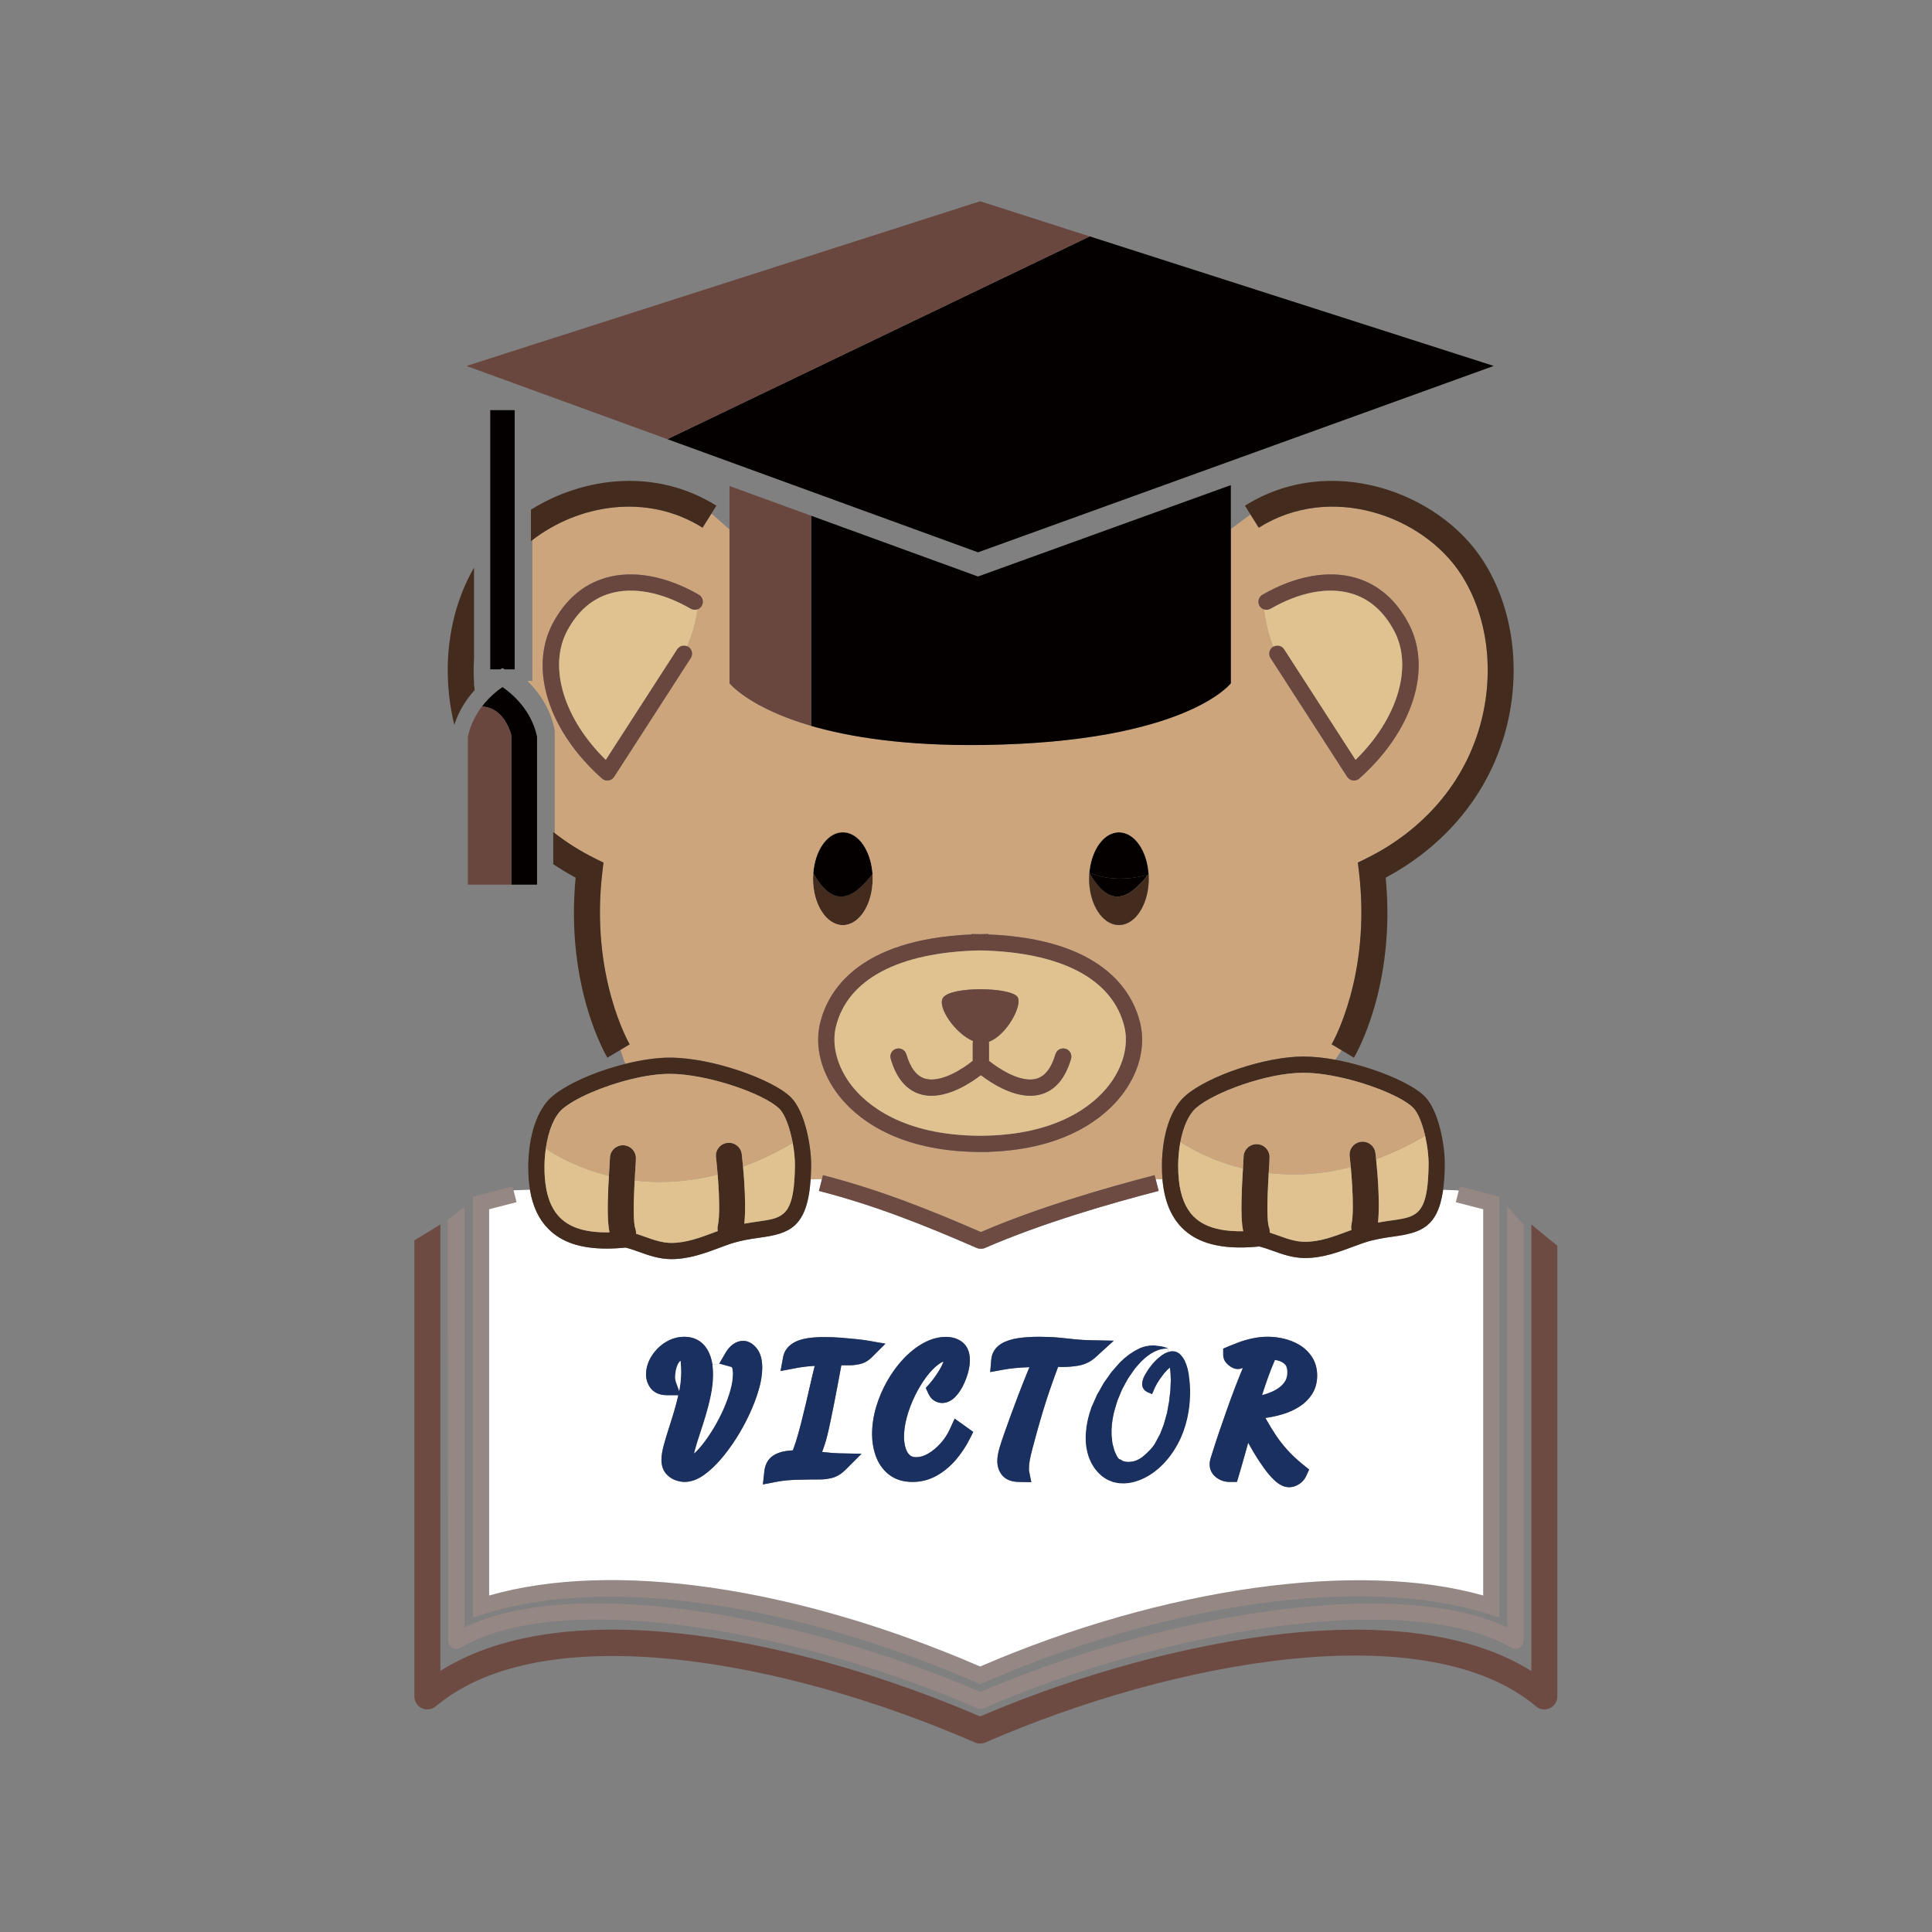 <?xml version="1.0" encoding="utf-8"?>
<!-- Generator: Adobe Illustrator 16.0.0, SVG Export Plug-In . SVG Version: 6.00 Build 0)  -->
<!DOCTYPE svg PUBLIC "-//W3C//DTD SVG 1.1//EN" "http://www.w3.org/Graphics/SVG/1.1/DTD/svg11.dtd">
<svg version="1.1" xmlns="http://www.w3.org/2000/svg" xmlns:xlink="http://www.w3.org/1999/xlink" x="0px" y="0px"
	 width="595.28px" height="595.28px" viewBox="0 0 595.28 595.28" enable-background="new 0 0 595.28 595.28" xml:space="preserve">
<rect x="0" y="0" width="595.28" height="595.28" fill="#808080" stroke="none"/>
<g id="圖層_3" display="none">
	<rect y="9" display="inline" fill="#F5C924" width="595.28" height="586.28"/>
</g>
<g id="圖層_4">
</g>
<g id="圖層_2" display="none">
	<g display="inline">
		<path fill="none" stroke="#000000" stroke-width="8" stroke-linecap="round" stroke-miterlimit="10" d="M220.653,367.238
			c0,0,1.867,16.014,0.495,22.393"/>
		<path fill="none" stroke="#000000" stroke-width="5" stroke-miterlimit="10" d="M237.999,350.998
			c-5.072-5.072-23.098-11.5-35.583-11.5c-11.337,0-28.405,5.949-34.75,11.5c-4.258,3.725-6.265,11.732-6.333,19.395
			c-0.182,20.262,11.666,24.271,27.666,22.605c4.452,0.99,8.755,3.584,13.923,3.584c6.446,0,12.313-2.898,17.411-4.584
			c13.964-4.621,22.847,2.025,23.166-21.605C243.582,364.248,241.499,354.498,237.999,350.998z"/>
		<path fill="none" stroke="#000000" stroke-width="8" stroke-linecap="round" stroke-miterlimit="10" d="M187.999,367.998
			c0,2.326-1.544,18.592,0.054,22.969"/>
	</g>
	<path display="inline" fill="none" stroke="#000000" stroke-width="8" stroke-miterlimit="10" d="M381.785,170.329
		c23.81-14.966,54.869-4.399,67.801,15.58c16.804,25.96,11.374,72.49-30.833,93.333c4.082,34.015-8.947,55.712-8.947,55.712"/>
	
		<path display="inline" fill="none" stroke="#000000" stroke-width="5" stroke-linecap="round" stroke-linejoin="round" stroke-miterlimit="10" d="
		M386.319,196.534c14.897-8.595,32.443-9.33,41.555,7.861c7.286,13.744-0.311,32.006-14.618,44.719l-23.601-36.586"/>
	<path display="inline" fill="none" stroke="#000000" stroke-width="8" stroke-miterlimit="10" d="M214.672,170.329
		c-23.81-14.966-54.869-4.399-67.801,15.58c-16.804,25.96-11.374,72.49,30.833,93.333c-4.082,34.014,8.947,55.711,8.947,55.711"/>
	
		<path display="inline" fill="none" stroke="#000000" stroke-width="5" stroke-linecap="round" stroke-linejoin="round" stroke-miterlimit="10" d="
		M210.138,196.534c-14.897-8.595-32.443-9.33-41.555,7.861c-7.286,13.744,0.311,32.006,14.618,44.719l23.601-36.586"/>
	<ellipse display="inline" cx="340.818" cy="281.887" rx="9.184" ry="14.283"/>
	<ellipse display="inline" cx="255.769" cy="281.887" rx="9.184" ry="14.283"/>
	<g display="inline">
		<path fill="none" stroke="#000000" stroke-width="8" stroke-linecap="round" stroke-miterlimit="10" d="M415.9,366.898
			c0,0,1.867,16.014,0.495,22.393"/>
		<path fill="none" stroke="#000000" stroke-width="5" stroke-miterlimit="10" d="M433.246,350.658
			c-5.072-5.072-23.098-11.5-35.583-11.5c-11.337,0-28.405,5.949-34.75,11.5c-4.258,3.725-6.265,11.732-6.333,19.395
			c-0.182,20.262,11.666,24.271,27.666,22.605c4.452,0.99,8.755,3.584,13.923,3.584c6.446,0,12.313-2.898,17.411-4.584
			c13.964-4.621,22.847,2.025,23.166-21.605C438.829,363.908,436.746,354.158,433.246,350.658z"/>
		<path fill="none" stroke="#000000" stroke-width="8" stroke-linecap="round" stroke-miterlimit="10" d="M383.246,367.658
			c0,2.326-1.544,18.592,0.054,22.969"/>
	</g>
	<path display="inline" d="M286.656,318.505c2.479-3.505,20.463-3.267,22.876-0.274c2.018,2.501-4.412,14.287-10.921,14.287
		C292.469,332.518,284.354,321.761,286.656,318.505z"/>
	<path display="inline" fill="none" stroke="#000000" stroke-width="5" stroke-linecap="round" stroke-miterlimit="10" d="
		M298.294,332.517v6.642c0,0,19.54,17.509,25.373-2.491"/>
	<path display="inline" fill="none" stroke="#000000" stroke-width="5" stroke-linecap="round" stroke-miterlimit="10" d="
		M298.294,332.517v6.642c0,0-19.54,17.509-25.373-2.491"/>
	<path display="inline" fill="none" stroke="#000000" stroke-width="5" stroke-linejoin="round" stroke-miterlimit="10" d="
		M136.667,382.912v133.755c33.75-19.667,109.128-4.321,161.497,18.5c52.368-22.821,131.084-38.167,164.834-18.5V382.912"/>
	<path display="inline" fill="none" stroke="#000000" stroke-width="8" stroke-linejoin="round" stroke-miterlimit="10" d="
		M127.75,388.421V533.83c37.569-31.63,117.954-12.307,170.322,10.515c52.368-22.821,136.273-42.145,173.843-10.515V388.421"/>
	<path display="inline" fill="none" stroke="#000000" stroke-width="5" stroke-linejoin="round" stroke-miterlimit="10" d="
		M249.029,375.642c17.601,4.539,32.675,10.589,49.045,17.723h0.44c16.37-7.134,36.331-13.184,53.932-17.723"/>
	<path display="inline" fill="none" stroke="#000000" stroke-width="5" stroke-miterlimit="10" d="M154.609,379.115l-10.329,2.667
		v124.333c41.016-13.332,101.426-1.603,153.793,21.219c52.368-22.821,116.482-34.551,157.498-21.219V381.782l-10.327-2.667"/>
	<path display="inline" d="M375.307,146.019v75.642c0,0-13.792,18.147-76.222,19.008c-62.427,0.862-78.245-19.008-78.245-19.008
		v-73.105L375.307,146.019z"/>
	<polygon display="inline" stroke="#FFFFFF" stroke-width="7" stroke-miterlimit="10" points="297.408,185.033 467.154,123.675 
		298.072,69.463 128.991,123.675 	"/>
	
		<rect x="144.618" y="134.999" display="inline" stroke="#FFFFFF" stroke-width="5" stroke-miterlimit="10" width="12.54" height="84.862"/>
	<path display="inline" stroke="#FFFFFF" stroke-width="5" stroke-miterlimit="10" d="M150.888,219.861
		c-1.717,1-10.891,6.809-13.153,17.973v48.372h13.153h13.153v-48.372C161.779,226.669,152.605,220.861,150.888,219.861z"/>
	<g display="inline">
		<path stroke="#000000" stroke-width="6" stroke-miterlimit="10" d="M207.002,464.738c-0.449,0-1-0.104-1.656-0.312
			c-0.656-0.209-1.232-0.585-1.728-1.128c-0.496-0.545-0.744-1.345-0.744-2.4c0-0.928,0.199-2.144,0.6-3.647
			c0.4-1.504,0.904-3.192,1.512-5.064c0.607-1.872,1.216-3.84,1.824-5.904c0.607-2.063,1.111-4.135,1.512-6.216
			c0.4-2.08,0.6-4.08,0.6-6c0-1.184-0.041-2.287-0.12-3.312c-0.08-1.024-0.32-1.849-0.72-2.473c-0.401-0.624-1.08-0.936-2.04-0.936
			c-0.896,0-1.656,0.264-2.28,0.792c-0.624,0.527-1.136,1.208-1.536,2.04c-0.401,0.832-0.688,1.712-0.864,2.64
			c-0.176,0.929-0.264,1.793-0.264,2.592c0,0.513,0.04,0.984,0.12,1.416c0.08,0.433,0.184,0.824,0.312,1.177
			c-1.248,0-2.128-0.344-2.64-1.032c-0.512-0.688-0.768-1.496-0.768-2.424c0-0.992,0.231-1.984,0.696-2.977
			c0.463-0.991,1.104-1.911,1.92-2.76c0.816-0.848,1.752-1.527,2.808-2.04c1.056-0.512,2.176-0.768,3.36-0.768
			c1.984,0,3.463,0.775,4.44,2.327c0.976,1.553,1.464,3.624,1.464,6.217c0,1.855-0.208,3.8-0.624,5.832
			c-0.417,2.032-0.929,4.056-1.536,6.071c-0.608,2.017-1.224,3.953-1.848,5.809c-0.624,1.856-1.145,3.568-1.56,5.136
			c-0.416,1.568-0.624,2.896-0.624,3.984c0,0.543,0.088,0.991,0.264,1.344c0.176,0.352,0.536,0.528,1.08,0.528
			c0.896,0,1.936-0.456,3.12-1.368c1.183-0.912,2.407-2.16,3.672-3.744c1.264-1.584,2.496-3.367,3.696-5.353
			c1.2-1.983,2.28-4.056,3.24-6.216s1.728-4.279,2.304-6.359c0.576-2.08,0.864-4,0.864-5.761c0-1.6-0.24-2.775-0.72-3.527
			s-1.12-1.24-1.92-1.464c0.448-0.769,0.919-1.328,1.416-1.681c0.496-0.352,0.952-0.527,1.368-0.527
			c0.672,0,1.328,0.432,1.968,1.296c0.64,0.863,0.96,2.208,0.96,4.031c0,1.761-0.328,3.761-0.984,6
			c-0.656,2.24-1.544,4.568-2.664,6.984c-1.121,2.416-2.4,4.76-3.84,7.032s-2.944,4.319-4.512,6.144s-3.12,3.28-4.656,4.368
			S208.314,464.738,207.002,464.738z"/>
		<path stroke="#000000" stroke-width="6" stroke-miterlimit="10" d="M234.554,464.786c0.128-1.184,0.552-2.04,1.272-2.567
			c0.72-0.528,1.656-0.872,2.808-1.032c1.152-0.16,2.4-0.24,3.744-0.24c0.576-1.248,1.152-2.775,1.728-4.584
			c0.576-1.808,1.128-3.751,1.656-5.832c0.528-2.079,1.048-4.2,1.56-6.359c0.512-2.16,0.992-4.231,1.44-6.217
			c0.448-1.983,0.872-3.768,1.272-5.352c0.4-1.584,0.76-2.84,1.08-3.768c-1.664,0.032-3.08,0.08-4.248,0.144
			c-1.168,0.064-2.256,0.16-3.264,0.288c-1.008,0.128-2.104,0.305-3.288,0.528c0.224-1.216,1.104-2.137,2.64-2.761
			c1.536-0.624,3.919-0.936,7.152-0.936c1.6,0,3.224,0.064,4.872,0.191c1.647,0.129,3.16,0.265,4.536,0.408
			c1.375,0.145,2.431,0.28,3.168,0.408c-0.768,0.768-1.577,1.24-2.424,1.416c-0.848,0.177-1.592,0.264-2.232,0.264
			c-0.992,0-1.928,0-2.808,0c-0.88,0-1.688,0.017-2.424,0.049c-0.128,0.672-0.32,1.72-0.576,3.144
			c-0.256,1.424-0.56,3.057-0.912,4.896c-0.353,1.841-0.72,3.744-1.104,5.713c-0.384,1.968-0.761,3.84-1.128,5.615
			c-0.368,1.776-0.712,3.305-1.032,4.584c-0.512,2.049-1.088,3.776-1.728,5.185c-0.641,1.408-1.409,2.416-2.304,3.023
			c1.664,0.097,3.439,0.265,5.328,0.504c1.888,0.24,3.583,0.376,5.088,0.408c-0.928,0.928-1.896,1.504-2.904,1.729
			c-1.008,0.224-1.848,0.336-2.52,0.336c-1.28,0-2.537,0.007-3.768,0.023c-1.232,0.016-2.448,0.04-3.648,0.072
			c-1.2,0.031-2.384,0.104-3.552,0.216C236.865,464.395,235.706,464.563,234.554,464.786z"/>
		<path stroke="#000000" stroke-width="6" stroke-miterlimit="10" d="M277.227,464.738c-2.272,0-4.104-0.568-5.496-1.704
			s-2.399-2.6-3.024-4.392c-0.623-1.792-0.936-3.664-0.936-5.616c0-2.527,0.384-5.071,1.152-7.632c0.768-2.56,1.815-5,3.144-7.32
			c1.327-2.319,2.839-4.384,4.536-6.191c1.695-1.808,3.48-3.232,5.352-4.272c1.872-1.039,3.721-1.56,5.545-1.56
			c1.311,0,2.375,0.312,3.191,0.936s1.225,1.688,1.225,3.192c0,0.929-0.161,1.976-0.48,3.144c-0.32,1.169-0.752,2.288-1.297,3.36
			c-0.544,1.072-1.145,1.96-1.799,2.664c-0.656,0.704-1.32,1.056-1.992,1.056c-0.257,0-0.521-0.079-0.793-0.24
			c-0.271-0.159-0.504-0.447-0.695-0.863c0.48-0.544,1.016-1.225,1.607-2.04c0.592-0.816,1.16-1.681,1.705-2.593
			c0.543-0.911,0.983-1.807,1.319-2.688c0.336-0.88,0.504-1.656,0.504-2.328c0-0.64-0.185-1.159-0.552-1.56
			c-0.368-0.4-0.969-0.601-1.8-0.601c-1.376,0-2.808,0.561-4.296,1.681s-2.928,2.615-4.32,4.487s-2.648,3.96-3.768,6.265
			c-1.121,2.304-2.009,4.655-2.664,7.056c-0.656,2.4-0.984,4.688-0.984,6.864c0,1.568,0.224,3.064,0.672,4.487
			c0.447,1.425,1.176,2.576,2.184,3.456s2.313,1.32,3.912,1.32c1.696,0,3.385-0.479,5.064-1.44c1.68-0.96,3.224-2.224,4.632-3.792
			c1.407-1.567,2.528-3.264,3.36-5.088l0.672,0.48c-1.057,2.08-2.336,3.992-3.84,5.736c-1.505,1.743-3.185,3.136-5.04,4.176
			C281.37,464.218,279.37,464.738,277.227,464.738z"/>
		<path stroke="#000000" stroke-width="6" stroke-miterlimit="10" d="M310.154,464.738c-1.439,0-2.432-0.32-2.976-0.96
			c-0.545-0.641-0.816-1.456-0.816-2.448c0-0.928,0.192-2.031,0.576-3.312c0.384-1.279,0.784-2.512,1.2-3.696
			c0.544-1.567,1.2-3.408,1.968-5.52c0.769-2.112,1.592-4.32,2.473-6.624c0.879-2.305,1.775-4.576,2.688-6.816
			c0.912-2.239,1.8-4.271,2.664-6.096c-2.208,0.032-4.056,0.08-5.544,0.144c-1.488,0.064-2.824,0.152-4.008,0.265
			c-1.185,0.112-2.48,0.296-3.888,0.552c0.096-1.088,0.654-1.936,1.68-2.544c1.023-0.607,2.399-1.04,4.128-1.296
			c1.728-0.256,3.696-0.384,5.904-0.384s4.183,0.088,5.928,0.264c1.743,0.176,3.384,0.344,4.92,0.504s3.072,0.257,4.608,0.288
			c-1.089,0.992-2.337,1.616-3.744,1.872c-1.409,0.256-2.896,0.384-4.464,0.384c-0.353,0-0.721-0.008-1.104-0.024
			c-0.384-0.016-0.768-0.023-1.152-0.023c-0.384,0-0.768,0-1.151,0c-1.024,2.561-2.201,5.792-3.528,9.696
			c-1.328,3.904-2.664,8.304-4.008,13.199c-0.448,1.697-0.856,3.217-1.225,4.561s-0.656,2.576-0.863,3.696
			c-0.209,1.119-0.313,2.208-0.313,3.264c0,0.159,0,0.336,0,0.528C310.106,464.402,310.122,464.578,310.154,464.738z"/>
		<g>
			<path d="M342.555,464.738c-1.823,0-3.424-0.488-4.8-1.464c-1.376-0.977-2.456-2.36-3.24-4.152
				c-0.784-1.791-1.176-3.888-1.176-6.287c0-2.464,0.392-4.96,1.176-7.488c0.784-2.527,1.849-4.944,3.192-7.248
				s2.863-4.36,4.56-6.168s3.488-3.24,5.376-4.296c1.889-1.057,3.744-1.584,5.568-1.584c0.607,0,1.152,0.048,1.632,0.144
				c0.48,0.096,0.896,0.24,1.248,0.433c-0.256,0-0.408,0-0.456,0s-0.088,0-0.12,0c-1.664,0-3.344,0.552-5.04,1.655
				c-1.696,1.104-3.312,2.592-4.848,4.464s-2.912,3.969-4.128,6.288c-1.217,2.321-2.177,4.729-2.88,7.225
				c-0.704,2.496-1.056,4.912-1.056,7.248c0,1.696,0.216,3.28,0.647,4.752s1.128,2.647,2.088,3.527s2.191,1.32,3.696,1.32
				c1.792,0,3.472-0.552,5.04-1.656c1.567-1.104,2.983-2.6,4.248-4.487c1.264-1.888,2.352-3.992,3.264-6.313
				c0.912-2.319,1.615-4.72,2.112-7.2c0.496-2.479,0.744-4.855,0.744-7.128c0-0.896-0.064-1.855-0.192-2.88
				c-0.128-1.023-0.353-1.903-0.672-2.64c-0.32-0.736-0.752-1.104-1.296-1.104c-0.576,0-1.2,0.36-1.872,1.08
				s-1.32,1.625-1.944,2.712c-0.624,1.089-1.176,2.217-1.655,3.384c-0.48,1.169-0.816,2.201-1.009,3.097
				c-0.8-0.192-1.384-0.504-1.752-0.937c-0.368-0.432-0.552-0.903-0.552-1.416c0-0.863,0.296-1.815,0.888-2.855
				s1.345-2.048,2.257-3.024c0.911-0.976,1.863-1.775,2.855-2.399c0.991-0.624,1.888-0.937,2.688-0.937
				c0.831,0,1.512,0.305,2.04,0.912c0.527,0.608,0.943,1.385,1.247,2.328c0.305,0.944,0.512,1.952,0.624,3.023
				c0.112,1.073,0.169,2.072,0.169,3c0,3.488-0.393,6.665-1.177,9.528c-0.784,2.864-1.84,5.385-3.168,7.561
				s-2.808,4.008-4.439,5.496c-1.632,1.487-3.305,2.607-5.017,3.359S344.091,464.738,342.555,464.738z"/>
			<path d="M342.31,468.194l-0.873-0.023l-0.436-0.011l-0.685-0.111c-0.462-0.087-0.934-0.175-1.382-0.3l-1.181-0.471
				c-0.397-0.152-0.754-0.375-1.108-0.603l-0.53-0.341l-0.261-0.175l-0.065-0.045l-0.032-0.021l-0.215-0.166l-0.01-0.01l-0.08-0.074
				c-0.435-0.418-0.79-0.68-1.47-1.485c-0.277-0.337-0.631-0.714-0.813-1.031l-0.606-0.98c-0.215-0.325-0.347-0.664-0.505-0.999
				l-0.227-0.504l-0.112-0.251l-0.055-0.126l-0.028-0.063l-0.081-0.202l-0.008-0.026l-0.254-0.835
				c-0.085-0.29-0.167-0.514-0.249-0.938c-0.143-0.739-0.35-1.563-0.368-2.211c-0.14-1.387-0.127-2.661-0.012-4.038l0.093-0.869
				l0.049-0.438l0.083-0.502c0.123-0.657,0.21-1.353,0.375-1.966c0.164-0.617,0.309-1.238,0.492-1.844l0.6-1.794l0.019-0.057
				l0.047-0.134l0.006-0.012l0.011-0.025l0.044-0.1l0.089-0.2l0.177-0.399l0.354-0.799l0.707-1.597
				c0.199-0.523,0.572-1.091,0.872-1.636l0.927-1.646l0.463-0.819l0.058-0.102l0.082-0.132l0.031-0.044l0.128-0.177l0.255-0.354
				l1.017-1.419c0.352-0.476,0.625-0.955,1.039-1.429l1.233-1.415l1.28-1.431l1.278-1.188c0.478-0.405,0.99-0.795,1.485-1.184
				c0.512-0.355,1.031-0.691,1.552-1.023c0.574-0.304,1.038-0.568,1.698-0.893c0.56-0.208,1.053-0.427,1.697-0.567
				c0.645-0.139,1.283-0.279,1.915-0.268l0.931-0.024l0.923,0.096c1.201,0.128,2.372,0.349,3.419,0.862l0,0
				c-0.53-0.016-1.056,0.048-1.584,0.094c-0.524,0.057-1.03,0.231-1.539,0.358c-0.989,0.373-1.933,0.858-2.794,1.469
				c-1.743,1.201-3.215,2.753-4.51,4.394l-1.818,2.605c-0.572,0.888-1.024,1.837-1.54,2.746c-0.539,0.896-0.89,1.866-1.308,2.855
				l-0.605,1.47c-0.186,0.492-0.303,0.998-0.457,1.494c-0.267,1.002-0.64,1.972-0.813,2.985c-0.238,1.051-0.361,2.056-0.48,3.06
				l-0.097,1.532c-0.013,0.511,0.006,1.021,0.006,1.527l0.002,0.19l0.001,0.095c-0.005-0.126,0-0.021,0-0.042l0.002,0.024
				l0.006,0.05l0.044,0.395l0.088,0.79l0.088,0.789l0.045,0.394l0.097,0.347l0.369,1.372l0.044,0.171l0.021,0.085l0.011,0.043
				c-0.04-0.127-0.006-0.022-0.013-0.044l0.01,0.022l0.148,0.368c0.101,0.231,0.193,0.525,0.301,0.704
				c0.335,0.686,1,1.482,1.527,1.867c0.208,0.132,0.461,0.343,0.631,0.408c0.15,0.038,0.288,0.085,0.421,0.146
				c0.362,0.066,0.735,0.186,1.158,0.167l0.308,0.012l0.076,0.004l0.038,0.002l0.02,0.002c-0.232,0.009-0.051,0.001-0.096,0.002
				l0.197-0.022l0.789-0.087c0.296-0.015,0.464-0.088,0.64-0.147c0.181-0.058,0.36-0.11,0.542-0.157
				c0.382-0.188,0.787-0.338,1.159-0.564c0.346-0.259,0.775-0.459,1.058-0.744c0.393-0.339,0.858-0.692,1.12-0.996
				c0.31-0.31,0.645-0.58,0.966-0.956c0.323-0.353,0.666-0.689,0.943-1.094l0.428-0.592l0.105-0.148l0.026-0.037
				c0.05-0.078-0.053,0.087-0.038,0.062l0.012-0.022l0.048-0.087l0.189-0.349c0.491-0.93,1.045-1.864,1.484-2.788l1.052-2.727
				l0.064-0.169l0.008-0.021c0.01-0.025-0.053,0.144-0.023,0.061l0.014-0.048l0.026-0.096l0.106-0.383l0.214-0.767l0.426-1.532
				l0.213-0.767l0.127-0.727l0.26-1.442l0.136-0.716l0.069-0.356l0.034-0.179c-0.038,0.216-0.01,0.046-0.017,0.088l0.002-0.025
				l0.005-0.049l0.011-0.099l0.178-1.579l0.189-1.577c0.069-0.537,0.044-0.962,0.074-1.446l0.059-1.411l0.017-0.352l0.012-0.177
				l0.002-0.021c0-0.042,0.01,0.288,0.005,0.136l-0.002-0.049l-0.006-0.1l-0.04-0.793l-0.081-1.585l-0.01-0.198l-0.005-0.1
				l-0.002-0.024c0.018,0.131-0.039-0.33,0.038,0.288l-0.009-0.049l-0.065-0.392l-0.117-0.785l-0.028-0.197l-0.038-0.109
				c-0.026-0.07-0.044-0.144-0.064-0.216l-0.051-0.223l-0.022-0.114l-0.005-0.029l-0.003-0.015c0.044,0.087-0.102-0.214,0.098,0.191
				l-0.042-0.09l-0.164-0.363l-0.02-0.046l0.016,0.039c0.012,0.026,0.025,0.052,0.042,0.076c0.032,0.049,0.073,0.092,0.12,0.126
				c0.174,0.157,0.444,0.273,0.749,0.284c0.038-0.001,0.074-0.006,0.11-0.015c-0.286,0.02,0.424-0.034,0.337-0.027l-0.024,0.002
				l-0.05,0.003l-0.199,0.012c-0.04,0.004-0.192,0.008-0.139,0.011c0.046,0.003,0.093-0.007,0.135-0.022
				c0.26-0.148,0.033-0.055-0.045-0.037c-0.056,0.017-0.131,0.085-0.198,0.124l-0.106,0.067l-0.055,0.034l-0.014,0.008
				c0.034-0.041-0.095,0.104,0.072-0.09l-0.036,0.035l-0.584,0.548c-0.19,0.179-0.406,0.366-0.575,0.539l-0.444,0.495l-0.467,0.501
				l-0.06,0.063c0.029-0.069-0.026,0.026-0.036,0.032l-0.12,0.16l-0.241,0.322c-0.672,0.857-1.225,1.708-1.742,2.52
				c-0.253,0.471-0.517,0.938-0.756,1.413l-0.586,1.39l-0.25,0.592l-0.408-0.178c-0.665-0.29-1.413-0.504-1.992-1.129
				c-0.155-0.21-0.207-0.262-0.322-0.466c-0.104-0.196-0.206-0.396-0.247-0.597c-0.131-0.377-0.094-0.872-0.056-1.163
				c0.165-1.502,1.037-2.719,1.718-3.824c0.16-0.289,0.375-0.562,0.594-0.834l0.635-0.833l0.16-0.209
				c0.037-0.045,0.028-0.048,0.104-0.127l0.086-0.091l0.345-0.364l0.69-0.728c0.471-0.48,1.083-0.914,1.632-1.372
				c0.355-0.243,0.566-0.377,0.896-0.568c0.356-0.17,0.71-0.365,1.096-0.465c0.193-0.055,0.374-0.133,0.588-0.15l0.313-0.043
				l0.156-0.02l0.079-0.01l0.02-0.002c0.046,0.001-0.075-0.007,0.108,0.002l0.031,0.002l0.501,0.022
				c0.185,0.016,0.479,0.099,0.713,0.165c0.465,0.169,0.868,0.393,1.197,0.705l0.255,0.228l0.208,0.241
				c0.112,0.142,0.209,0.222,0.333,0.414c0.532,0.742,0.784,1.317,1.096,2.138c0.19,0.66,0.436,1.215,0.566,1.99l0.227,1.104
				l0.119,1.066l0.225,1.994l0.058,2.126c0.039,0.649-0.021,1.391-0.038,2.093l-0.041,1.069l-0.107,1.05
				c-0.08,0.699-0.122,1.405-0.269,2.103c-0.139,0.713-0.216,1.372-0.415,2.135c-0.169,0.655-0.305,1.283-0.501,1.962
				c-0.226,0.697-0.443,1.407-0.687,2.101c-0.271,0.669-0.53,1.346-0.818,2.014l-0.485,0.986l-0.245,0.493l-0.122,0.247
				l-0.031,0.063l-0.073,0.123l-0.063,0.108c-0.352,0.59-0.631,1.134-1.043,1.76c-0.854,1.293-1.718,2.484-2.751,3.59l-0.385,0.417
				l-0.192,0.209l-0.097,0.104l-0.024,0.025l-0.101,0.091l-0.045,0.043l-0.728,0.69l-0.364,0.345l-0.465,0.383l-0.955,0.765
				c-0.657,0.443-1.271,0.917-1.984,1.295l-0.527,0.292l-0.265,0.146l-0.133,0.072l-0.066,0.036l-0.033,0.018l-0.158,0.067
				l-0.913,0.414c-0.25,0.132-0.747,0.293-1.166,0.436c-0.434,0.146-0.873,0.292-1.29,0.371c-0.833,0.218-1.727,0.317-2.631,0.386
				L342.31,468.194z M342.555,461.273c0.43,0.004,0.87,0.029,1.345-0.043c0.247-0.01,0.445-0.062,0.653-0.101
				c0.221-0.048,0.377-0.036,0.741-0.173l0.952-0.313l0.614-0.255c0.499-0.183,0.979-0.491,1.465-0.732l0.663-0.415l0.342-0.211
				l0.398-0.304l0.799-0.606l0.05-0.038l0.013-0.01c0.021-0.018-0.139,0.122-0.066,0.059l0.021-0.018l0.081-0.072l0.163-0.143
				l0.328-0.286c0.888-0.752,1.694-1.656,2.422-2.512c0.381-0.447,0.787-1.053,1.18-1.571l0.074-0.101l0.019-0.025
				c0.013-0.019-0.073,0.116-0.033,0.054l0.007-0.012l0.03-0.048l0.121-0.19l0.242-0.381l0.49-0.764l0.873-1.615l0.748-1.639
				c0.242-0.581,0.464-1.242,0.697-1.859c0.202-0.51,0.357-1.171,0.544-1.752c0.2-0.595,0.305-1.22,0.447-1.836l0.204-0.928
				l0.14-0.926c0.084-0.629,0.215-1.213,0.253-1.899l0.085-1l0.042-0.499l0.021-0.25l0.011-0.125l0.005-0.063l0.003-0.031
				l0.001-0.016c0.004,0.237,0.001,0.057,0.002,0.105v-2.005l0.005-0.933l-0.078-0.875c-0.008-0.558-0.221-1.27-0.335-1.907
				c-0.113-0.441-0.351-1.124-0.567-1.491c-0.036-0.103-0.174-0.266-0.256-0.396l-0.071-0.103l-0.035-0.052l-0.018-0.025
				c0.014,0.017-0.045-0.058,0.029,0.035l-0.007-0.007l-0.11-0.115c-0.127-0.174-0.324-0.287-0.467-0.371
				c-0.087-0.023-0.103-0.079-0.247-0.111l-0.496-0.073l-0.031-0.005c0.174,0.009,0.042,0.003,0.078,0.005h-0.012l-0.046,0.003
				l-0.093,0.004l-0.186,0.005c-0.123-0.013-0.258,0.036-0.389,0.058c-0.272,0.035-0.516,0.15-0.778,0.23
				c-0.261,0.113-0.637,0.305-0.844,0.419c-0.507,0.354-1.04,0.629-1.552,1.05l-0.76,0.654l-0.38,0.327l-0.095,0.081
				c0.017-0.021-0.042,0.044-0.06,0.063l-0.162,0.174c-0.425,0.481-0.897,0.894-1.268,1.46c-0.188,0.275-0.39,0.543-0.568,0.824
				c-0.08,0.13-0.206,0.303-0.249,0.397l-0.214,0.424c-0.161,0.277-0.233,0.58-0.347,0.87c-0.059,0.303-0.157,0.521-0.166,0.876
				c-0.03,0.368-0.043,0.557,0.044,0.818c0.026,0.131,0.089,0.223,0.134,0.325c0.039,0.091,0.211,0.294,0.25,0.354
				c0.321,0.381,0.873,0.688,1.49,0.724l-0.658,0.414c0.086-0.547,0.165-1.117,0.268-1.669c0.13-0.516,0.234-1.041,0.35-1.563
				c0.328-1.129,0.625-2.219,0.991-3.208l0.131-0.38l0.065-0.189c0.023-0.053-0.005-0.018,0.061-0.143l0.047-0.104l0.388-0.837
				l0.411-0.843c0.139-0.257,0.274-0.467,0.413-0.702l0.417-0.685l0.026-0.042l0.13-0.15l0.09-0.104l0.181-0.206
				c0.128-0.138,0.229-0.271,0.386-0.411c0.359-0.278,0.537-0.54,1.305-0.861c0.163-0.068,0.331-0.132,0.498-0.183l0.248-0.066
				l0.193-0.049l0.049-0.012l0.024-0.006c-0.071,0.002,0.655-0.048,0.386-0.025l0.306,0.021c0.835,0.05,1.594,0.44,2.137,0.966
				c0.134,0.134,0.262,0.276,0.382,0.424l0.173,0.226l0.108,0.155l0.214,0.336l0.052,0.084c0.207,0.421,0.064,0.136,0.114,0.237
				l0.014,0.033l0.026,0.064l0.104,0.263l0.201,0.529l0.189,0.537l0.086,0.267l0.044,0.193l0.172,0.775l0.079,0.39l0.01,0.049
				l0.044,0.362l0.008,0.099l0.017,0.198l0.13,1.582l0.065,0.792l0.009,0.099l0.004,0.05l0.005,0.214l-0.009,0.22l-0.026,0.44
				l-0.11,1.761c-0.054,0.569-0.046,1.21-0.157,1.718l-0.292,1.562l-0.303,1.561l-0.061,0.307l-0.06,0.207l-0.122,0.413
				l-0.243,0.826l-0.498,1.642l-0.254,0.814l-0.301,0.736l-0.603,1.472l-0.302,0.736l-0.15,0.367l-0.11,0.27l-0.099,0.192
				l-1.564,3.061c-0.546,0.945-1.131,1.802-1.694,2.707l-0.213,0.335l-0.054,0.084l-0.079,0.123l-0.032,0.043l-0.128,0.172
				l-0.507,0.692c-0.316,0.475-0.685,0.924-1.055,1.372c-0.341,0.452-0.789,0.896-1.243,1.319c-0.471,0.466-0.878,0.719-1.309,1.045
				c-0.515,0.419-1.069,0.653-1.604,0.978c-0.553,0.284-1.157,0.482-1.748,0.702l-1.001,0.216c-0.338,0.069-0.682,0.137-0.919,0.129
				l-0.794,0.036l-0.198,0.009l-0.146,0.006l-0.03-0.003l-0.061-0.005l-0.121-0.012l-0.483-0.048
				c-0.642-0.03-1.29-0.248-1.939-0.469c-0.346-0.165-0.687-0.344-1.014-0.532c-0.295-0.184-0.436-0.339-0.661-0.51l-0.154-0.125
				l-0.038-0.032l-0.125-0.104l-0.021-0.022l-0.08-0.089l-0.318-0.36c-0.216-0.237-0.421-0.48-0.58-0.753
				c-0.166-0.271-0.352-0.516-0.493-0.81l-0.406-0.889c-0.128-0.294-0.171-0.517-0.261-0.779l-0.118-0.38l-0.036-0.114l-0.01-0.055
				l-0.02-0.108l-0.038-0.218l-0.289-1.734l-0.068-0.431l-0.01-0.397l-0.017-0.795l-0.017-0.795l-0.008-0.397l-0.004-0.166
				l0.008-0.104l0.017-0.206c0.048-0.55,0.079-1.1,0.143-1.645l0.25-1.624c0.227-1.084,0.469-2.166,0.791-3.159
				c0.286-1.056,0.752-2.044,1.116-3.061c0.201-0.5,0.372-1.019,0.599-1.499l0.723-1.415c0.49-0.922,0.916-1.931,1.532-2.817
				c0.584-0.897,1.11-1.836,1.739-2.688l1.939-2.516c1.376-1.639,2.948-3.092,4.697-4.288c0.876-0.604,1.83-1.078,2.827-1.441
				c0.516-0.121,1.026-0.29,1.552-0.34c0.527-0.039,1.055-0.095,1.585-0.073l0,0c-1.048-0.523-2.286-0.498-3.385-0.216l-0.816,0.227
				l-0.774,0.341c-0.524,0.188-0.951,0.544-1.409,0.766c-0.448,0.258-0.964,0.635-1.458,0.914l-1.278,0.924l-1.25,1.053l-1.15,1.102
				l-1.192,1.274l-0.954,1.247l-0.999,1.266c-0.336,0.415-0.619,0.968-0.932,1.445l-0.897,1.496l-0.224,0.375l-0.112,0.188
				l-0.027,0.047l-0.008,0.012c-0.048,0.078,0.059-0.094,0.046-0.072l-0.011,0.023l-0.041,0.092l-0.33,0.735l-0.658,1.461
				c-0.205,0.502-0.452,0.93-0.604,1.521l-0.981,3.215l-0.316,1.571c-0.084,0.524-0.13,1.053-0.199,1.574
				c-0.07,0.525-0.049,0.996-0.085,1.49l-0.018,0.364l0.01,0.432l0.023,0.874c0.048,0.945,0.177,2.004,0.402,2.912
				c0.08,0.516,0.258,0.802,0.357,1.198c0.027,0.149,0.181,0.46,0.289,0.719l0.348,0.802l0.011,0.024
				c-0.029-0.073,0.073,0.183-0.064-0.161l0.005,0.009l0.022,0.034l0.043,0.068l0.086,0.137l0.168,0.274
				c0.113,0.179,0.206,0.381,0.346,0.521l0.371,0.463c0.124,0.179,0.22,0.188,0.313,0.298c0.046,0.111,0.639,0.536,1.092,0.868
				l0.088,0.064l0.011,0.009c-0.088-0.068,0.212,0.162-0.193-0.149l0.015,0.006l0.028,0.012l0.114,0.048l0.219,0.106
				c0.141,0.078,0.28,0.157,0.439,0.187c0.15,0.05,0.297,0.106,0.442,0.17c0.116,0.009,0.215,0.041,0.319,0.081
				c0.057,0.02,0.089,0.048,0.168,0.071l0.434,0.049l0.867,0.097L342.555,461.273z"/>
		</g>
		<path stroke="#000000" stroke-width="6" stroke-miterlimit="10" d="M393.291,466.37c-0.705,0-1.529-0.439-2.473-1.319
			c-0.944-0.881-1.928-2.033-2.952-3.456c-1.024-1.424-2.04-2.983-3.048-4.681c-1.008-1.695-1.937-3.391-2.784-5.088
			c-0.848-1.695-1.56-3.216-2.136-4.56c-0.896,3.137-1.76,6.216-2.592,9.24c-0.833,3.023-1.616,5.768-2.353,8.231
			c-0.8,0-1.528-0.224-2.184-0.672c-0.656-0.448-0.984-1.024-0.984-1.728c0-0.353,0.08-0.776,0.24-1.272s0.304-0.951,0.433-1.368
			c0.799-2.527,1.584-4.911,2.352-7.151s1.52-4.399,2.256-6.48c0.736-2.08,1.496-4.144,2.28-6.192
			c0.783-2.047,1.607-4.111,2.472-6.191s1.792-4.24,2.784-6.48c-1.344,0.225-2.513,0.553-3.504,0.984
			c-0.992,0.432-1.793,0.832-2.4,1.2c-0.608,0.368-1.024,0.552-1.248,0.552c-0.128,0-0.312-0.072-0.552-0.216
			c-0.24-0.145-0.456-0.319-0.647-0.528c-0.192-0.208-0.288-0.392-0.288-0.552c0.831-0.352,1.808-0.735,2.928-1.152
			c1.12-0.415,2.352-0.768,3.696-1.056c1.344-0.288,2.735-0.432,4.176-0.432c1.375,0,2.775,0.168,4.2,0.504
			c1.423,0.336,2.735,0.863,3.936,1.584c1.2,0.72,2.168,1.648,2.904,2.783c0.735,1.137,1.104,2.505,1.104,4.104
			c0,1.568-0.359,2.921-1.08,4.056c-0.72,1.137-1.664,2.088-2.832,2.856c-1.168,0.768-2.44,1.385-3.815,1.848
			c-1.376,0.465-2.736,0.816-4.08,1.057c-1.344,0.239-2.561,0.4-3.648,0.479c-1.088,0.08-1.904,0.12-2.447,0.12
			c0.991,1.696,1.936,3.344,2.832,4.944c0.896,1.601,1.872,3.191,2.928,4.775s2.304,3.177,3.744,4.776
			c1.439,1.6,3.184,3.231,5.231,4.896c-0.191,0.416-0.536,0.784-1.031,1.104C394.21,466.21,393.738,466.37,393.291,466.37z
			 M380.667,444.627c1.728-0.097,3.479-0.376,5.256-0.841c1.775-0.463,3.399-1.119,4.872-1.968c1.471-0.848,2.655-1.92,3.552-3.216
			c0.896-1.296,1.344-2.84,1.344-4.632c0-1.76-0.416-3.145-1.248-4.152s-1.904-1.728-3.216-2.16
			c-1.313-0.432-2.688-0.647-4.128-0.647c-1.088,2.208-2.177,4.856-3.264,7.943C382.746,438.043,381.69,441.267,380.667,444.627z"/>
	</g>
	<path display="inline" fill="none" stroke="#000000" stroke-width="5" stroke-miterlimit="10" d="M344.954,326.935
		c-3.174-13.145-16.234-24.808-46.771-25.464v-0.007c-0.037,0.001-0.073,0.003-0.11,0.004c-0.037-0.001-0.073-0.003-0.11-0.004
		v0.007c-30.536,0.656-43.598,12.319-46.771,25.464c-3.49,14.46,10.411,36.481,46.771,36.633v0.005c0.037,0,0.073-0.002,0.11-0.002
		s0.073,0.002,0.11,0.002v-0.005C334.544,363.416,348.445,341.395,344.954,326.935z"/>
</g>
<g id="圖層_5">
	<g id="XMLID_1_">
		<g>
			<path fill="#040000" d="M344.75,256.48c4.77,0,8.68,5.63,9.13,12.86c-0.05,0.07-0.1,0.13-0.16,0.19
				c-9.01,2.38-14.989,0.68-18.04-0.7c0.13-1.48,0.4-2.89,0.79-4.19c0.181-0.58,0.38-1.14,0.601-1.68
				c0.08-0.18,0.149-0.35,0.229-0.53c0.08-0.17,0.16-0.34,0.25-0.51c0.25-0.52,0.54-1,0.84-1.46c0.101-0.14,0.2-0.28,0.301-0.42
				c0.1-0.14,0.199-0.28,0.31-0.41c0.41-0.52,0.86-0.99,1.33-1.4h0.01C341.65,257.11,343.15,256.48,344.75,256.48z"/>
			<path fill="#040000" d="M353.72,269.53c-6.26,7.9-11.95,10.16-18.06-0.51c0.01-0.06,0.01-0.13,0.02-0.19
				C338.73,270.21,344.71,271.91,353.72,269.53z"/>
			<path fill="#040000" d="M344.78,256.44c4.76,0,8.67,5.63,9.14,12.85c-0.01,0.02-0.03,0.03-0.04,0.05
				c-0.45-7.23-4.36-12.86-9.13-12.86c-1.6,0-3.1,0.63-4.41,1.75C341.65,257.09,343.17,256.44,344.78,256.44z"/>
			<path fill="#432C1E" d="M250.58,269.03c6.17,10.77,11.92,8.35,18.26,0.26c0,0.01,0,0.03,0,0.04c0.03,0.47,0.04,0.95,0.04,1.43
				c0,7.89-4.11,14.28-9.18,14.28c-5.07,0-9.19-6.39-9.19-14.28c0-0.58,0.03-1.14,0.07-1.7
				C250.58,269.05,250.58,269.04,250.58,269.03z"/>
			<path fill="#040000" d="M250.58,269.02c0.03-0.43,0.08-0.85,0.14-1.27c0.9-6.44,4.57-11.27,8.98-11.27
				c4.31,0,7.93,4.62,8.92,10.86c0.1,0.64,0.18,1.29,0.22,1.95c-6.34,8.09-12.09,10.51-18.26-0.26V269.02z"/>
			<path fill="#CDA57C" d="M299.49,354.9l2.62,0.05l2.5-0.01v-0.04c24.31-0.761,36.01-11.061,40.88-17.28
				c5.46-6.96,7.58-15.12,5.819-22.4c-2.329-9.67-11.529-25.87-46.8-27.3l-0.01-0.15l-2.49,0.07l-2.62-0.06v0.14
				c-35.18,1.47-44.37,17.64-46.7,27.3c-1.76,7.28,0.37,15.44,5.82,22.41C263.39,343.85,275.11,354.16,299.49,354.9z M250.72,267.75
				c-0.06,0.42-0.11,0.84-0.14,1.27v0.01c0,0.01,0,0.02,0,0.03c-0.04,0.56-0.07,1.12-0.07,1.7c0,7.89,4.12,14.28,9.19,14.28
				c5.07,0,9.18-6.39,9.18-14.28c0-0.48-0.01-0.96-0.04-1.43c0-0.01,0-0.03,0-0.04c-0.04-0.66-0.12-1.31-0.22-1.95
				c-0.98-6.26-4.6-10.9-8.92-10.9C255.28,256.44,251.6,261.29,250.72,267.75z M392.23,199.3c-1.16,0.75-1.5,2.3-0.75,3.46
				l23.6,36.58c0.4,0.62,1.04,1.03,1.77,1.13c0.11,0.01,0.221,0.02,0.33,0.02c0.61,0,1.2-0.22,1.66-0.63
				c16.47-14.63,22.561-33.82,15.17-47.76c-3.88-7.34-9.39-12.07-16.37-14.08c-8.43-2.42-18.6-0.57-28.64,5.22
				c-1.2,0.69-1.61,2.22-0.92,3.42c0.32,0.55,0.82,0.92,1.38,1.11c0.66,5.39,1.72,8.6,2.86,11.49
				C392.29,199.27,392.26,199.28,392.23,199.3z M335.56,270.76c0,7.89,4.11,14.28,9.19,14.28c1.6,0,3.11-0.64,4.41-1.76
				c0.25-0.21,0.49-0.44,0.72-0.68c0.74-0.77,1.39-1.7,1.95-2.75c1.33-2.48,2.13-5.66,2.13-9.13c0-0.48-0.01-0.96-0.04-1.43
				c-0.47-7.22-4.38-12.85-9.14-12.85c-1.61,0-3.13,0.65-4.44,1.79h-0.01c-0.47,0.4-0.92,0.87-1.33,1.4
				c-0.11,0.13-0.21,0.27-0.31,0.41c-0.101,0.14-0.2,0.28-0.301,0.42c-0.3,0.46-0.59,0.94-0.84,1.46c-0.09,0.17-0.17,0.34-0.25,0.51
				c-0.08,0.18-0.16,0.35-0.229,0.53c-0.23,0.54-0.431,1.09-0.601,1.68c-0.41,1.3-0.68,2.7-0.81,4.18
				C335.6,269.46,335.56,270.1,335.56,270.76z M170.3,192.1c-7.39,13.94-1.29,33.13,15.17,47.76c0.46,0.41,1.05,0.63,1.66,0.63
				c0.11,0,0.23-0.01,0.34-0.02c0.72-0.1,1.37-0.51,1.76-1.13l23.6-36.58c0.75-1.16,0.42-2.71-0.74-3.46
				c-0.11-0.07-0.22-0.12-0.34-0.17c1.22-3.01,2.43-6.06,3.2-11.39c0.52-0.2,0.98-0.56,1.28-1.08c0.69-1.2,0.28-2.73-0.91-3.42
				c-10.04-5.79-20.22-7.64-28.65-5.22C179.7,180.03,174.19,184.76,170.3,192.1z M356.07,363.31l-0.32-1.22
				c-14.69,3.79-35.81,9.891-53.52,17.521c-16.911-7.351-31.721-13.15-48.65-17.521l-0.34,1.311c-0.15-0.04-0.3-0.08-0.46-0.12
				l-3.01,0.109c0.08-1.27,0.14-2.62,0.16-4.09c0.08-5.95-1.85-16.81-6.24-21.2c-5.39-5.39-24.05-12.229-37.35-12.229
				c-4.05,0-8.84,0.72-13.67,1.92c-0.75-1.96-1.23-3.43-1.5-4.3l2.84-1.71c-0.12-0.21-12.26-21.09-8.4-53.19l0.33-2.81l-2.54-1.25
				c-4.51-2.23-8.67-4.86-12.48-7.81v-1.77v-29.68l-0.05-0.49c-1.37-6.76-5.03-11.71-8.36-14.98h1.53v-43.41
				c13.99-10.79,35.11-14.69,52.43-3.8l2.75-4.36l5.55,4.91v47.39c0,0,5.98,7.51,25.08,13.1c11.97,3.49,29.11,6.24,53.16,5.91
				c62.431-0.86,76.23-19.01,76.23-19.01v-47.51l6.05-4.5l2.55,4.07c22.21-13.96,50.67-3.63,62.32,14.37
				c8.22,12.7,10.439,30.01,5.95,46.32c-4.91,17.82-17.41,32.46-35.2,41.25l-2.54,1.25l0.34,2.81c3.85,32.101-8.29,52.98-8.41,53.18
				l3.07,1.841l-1.97,2.909c-3.4-0.619-6.75-0.989-9.811-0.989c-11.59,0-29.27,5.89-36.39,12.12c-4.42,3.859-7.11,11.81-7.19,21.25
				c-0.01,1.56,0.04,3.05,0.16,4.46l-1.979-0.08C356.15,363.29,356.11,363.3,356.07,363.31z"/>
			<path fill="#040000" d="M259.7,256.44c4.32,0,7.94,4.64,8.92,10.9c-0.99-6.24-4.61-10.86-8.92-10.86
				c-4.41,0-8.08,4.83-8.98,11.27C251.6,261.29,255.28,256.44,259.7,256.44z"/>
			<path fill="#432C1E" d="M344.78,285c-5.07,0-9.19-6.39-9.19-14.28c0-0.58,0.03-1.14,0.07-1.7c6.109,10.67,11.8,8.41,18.06,0.51
				c0.061-0.01,0.11-0.02,0.17-0.04c0.03,0.42,0.04,0.84,0.04,1.27c0,3.45-0.79,6.62-2.1,9.09c-0.561,1.05-1.21,1.98-1.95,2.75
				c-0.229,0.24-0.47,0.47-0.72,0.68C347.86,284.38,346.36,285,344.78,285z"/>
			<path fill="#6D4B42" d="M479.84,383.84V522.7c0,1.56-0.899,2.97-2.31,3.63c-1.41,0.65-3.07,0.43-4.261-0.57
				c-33.779-28.43-111.63-14.17-169.67,11.13c-0.51,0.221-1.05,0.33-1.6,0.33c-0.54,0-1.09-0.109-1.6-0.33
				c-58.82-25.64-133.01-39.02-166.141-11.13c-1.19,1.01-2.86,1.221-4.27,0.57c-1.41-0.66-2.31-2.07-2.31-3.63V382.17l8-4.87v137.54
				c39.81-25.2,112.91-8.95,166.32,14.021c0.61-0.261,1.23-0.521,1.84-0.78c29.23-12.35,61.88-21.24,90.17-24.51
				c33.23-3.851,59.9,0.06,77.83,11.3v-9.33V377.3L479.84,383.84z"/>
			<path fill="#FFFFFF" d="M347.48,450.43c-0.421,0.021-0.79-0.1-1.16-0.16c-0.13-0.069-0.271-0.109-0.42-0.149
				c-0.03-0.01-0.07-0.05-0.11-0.07c-0.16-0.09-0.35-0.229-0.521-0.34c-0.77-0.02-1.189-1.18-1.529-1.87
				c-0.101-0.18-0.2-0.47-0.3-0.7l-0.15-0.38v-0.01c0-0.01,0-0.01,0-0.01l-0.021-0.08l-0.05-0.17l-0.37-1.37l-0.09-0.34l-0.05-0.4
				l-0.09-0.79l-0.08-0.79l-0.05-0.39v-0.05l-0.01-0.03v-0.021v-0.029v-0.19c0-0.51-0.021-1.02-0.011-1.53l0.101-1.529
				c0.12-1,0.239-2.011,0.479-3.061c0.17-1.01,0.55-1.979,0.811-2.979c0.159-0.5,0.279-1.01,0.46-1.5l0.609-1.471
				c0.41-0.989,0.771-1.96,1.301-2.85c0.52-0.91,0.97-1.86,1.539-2.75l1.82-2.6c1.3-1.65,2.771-3.2,4.51-4.4
				c0.86-0.61,1.811-1.09,2.801-1.47c0.51-0.12,1.01-0.3,1.54-0.36c0.43-0.03,0.88-0.09,1.319-0.09c0.021,0,0.04,0,0.07,0
				s0.07,0,0.1,0v1.09c-0.02,0.01-0.029,0.01-0.05,0.021c-0.02,0.01-0.04,0.02-0.07,0.029c-0.35,0.101-0.68,0.271-1,0.431
				c-0.329,0.189-0.54,0.319-0.899,0.569c-0.55,0.45-1.16,0.891-1.63,1.37l-0.69,0.73l-0.35,0.359l-0.08,0.091
				c-0.08,0.079-0.07,0.079-0.11,0.13l-0.16,0.21l-0.63,0.83c-0.22,0.27-0.43,0.54-0.59,0.83c-0.689,1.109-1.56,2.329-1.72,3.829
				c-0.04,0.29-0.08,0.79,0.05,1.16c0.04,0.2,0.15,0.4,0.25,0.601c0.12,0.2,0.17,0.25,0.32,0.46c0.58,0.63,1.33,0.84,1.989,1.13
				l0.41,0.18l0.25-0.59l0.59-1.39c0.24-0.48,0.5-0.94,0.75-1.41c0.521-0.82,1.07-1.67,1.75-2.521l0.24-0.319l0.12-0.17
				c0.01,0,0.021-0.021,0.03-0.03l0.06-0.061l0.471-0.5l0.439-0.5c0.17-0.17,0.39-0.359,0.58-0.54l0.18-0.159l0.03,0.199l0.12,0.78
				l0.04,0.25v0.03l0.01,0.2l0.08,1.58l0.04,0.79v0.02v0.01v0.011l-0.01,0.17l-0.021,0.359l-0.06,1.41c-0.03,0.48,0,0.91-0.07,1.44
				l-0.189,1.58l-0.181,1.579l-0.01,0.101v0.04v0.01v0.021c0,0.01,0,0.02,0,0.02l-0.02,0.07l-0.07,0.359l-0.14,0.721l-0.261,1.439
				l-0.12,0.73l-0.22,0.76l-0.42,1.53l-0.22,0.77l-0.101,0.38l-0.029,0.101v0.01v0.01c-0.011,0.021-0.021,0.05-0.021,0.04
				l-0.04,0.12l-1.05,2.72c-0.44,0.931-1,1.86-1.49,2.79l-0.189,0.351l-0.011,0.029c0.011,0-0.01,0.03-0.029,0.051
				c-0.011,0.02-0.021,0.04-0.021,0.029l-0.09,0.12l-0.43,0.601c-0.28,0.399-0.62,0.739-0.94,1.09c-0.319,0.37-0.66,0.649-0.97,0.95
				c-0.09,0.109-0.21,0.229-0.34,0.34c-0.24,0.22-0.521,0.439-0.78,0.66c-0.28,0.289-0.71,0.489-1.06,0.75
				c-0.37,0.22-0.771,0.369-1.15,0.56c-0.19,0.05-0.37,0.1-0.55,0.16c-0.17,0.06-0.34,0.13-0.641,0.14l-0.79,0.09l-0.149,0.021
				l-0.08-0.01L347.48,450.43z"/>
			<path fill="#1A3060" d="M343.44,447.14c0.1,0.23,0.199,0.521,0.3,0.7c0.34,0.69,0.76,1.851,1.529,1.87
				c0.171,0.11,0.36,0.25,0.521,0.34c0.04,0.021,0.08,0.061,0.11,0.07c0.149,0.04,0.29,0.08,0.42,0.149
				c0.37,0.061,0.739,0.181,1.16,0.16l0.31,0.011l0.08,0.01l0.149-0.021l0.79-0.09c0.301-0.01,0.471-0.08,0.641-0.14
				c0.18-0.061,0.359-0.11,0.55-0.16c0.38-0.19,0.78-0.34,1.15-0.56c0.35-0.261,0.779-0.461,1.06-0.75
				c0.26-0.221,0.54-0.44,0.78-0.66c0.13-0.11,0.25-0.23,0.34-0.34c0.31-0.301,0.65-0.58,0.97-0.95c0.32-0.351,0.66-0.69,0.94-1.09
				l0.43-0.601l0.09-0.12c0,0.011,0.01-0.01,0.021-0.029c0.02-0.021,0.04-0.051,0.029-0.051l0.011-0.029l0.189-0.351
				c0.49-0.93,1.05-1.859,1.49-2.79l1.05-2.72l0.04-0.12c0,0.01,0.01-0.02,0.021-0.04v-0.01v-0.01l0.029-0.101l0.101-0.38l0.22-0.77
				l0.42-1.53l0.22-0.76l0.12-0.73l0.261-1.439l0.14-0.721l0.07-0.359l0.02-0.07c0,0,0-0.01,0-0.02v-0.021v-0.01v-0.04l0.01-0.101
				l0.181-1.579l0.189-1.58c0.07-0.53,0.04-0.96,0.07-1.44l0.06-1.41l0.021-0.359l0.01-0.17c0.01,0.029,0.01,0.069,0.01,0.109v-0.05
				l-0.01-0.06v-0.011v-0.01v-0.02l-0.04-0.79l-0.08-1.58l-0.01-0.2v-0.03l-0.04-0.25l-0.12-0.78l-0.03-0.199l-0.18,0.159
				c-0.19,0.181-0.41,0.37-0.58,0.54l-0.439,0.5l-0.471,0.5l-0.06,0.061c-0.01,0.01-0.021,0.03-0.03,0.03l-0.12,0.17l-0.24,0.319
				c-0.68,0.851-1.229,1.7-1.75,2.521c-0.25,0.47-0.51,0.93-0.75,1.41l-0.59,1.39l-0.25,0.59l-0.41-0.18
				c-0.659-0.29-1.409-0.5-1.989-1.13c-0.15-0.21-0.2-0.26-0.32-0.46c-0.1-0.2-0.21-0.4-0.25-0.601c-0.13-0.37-0.09-0.87-0.05-1.16
				c0.16-1.5,1.03-2.72,1.72-3.829c0.16-0.29,0.37-0.561,0.59-0.83l0.63-0.83l0.16-0.21c0.04-0.051,0.03-0.051,0.11-0.13l0.08-0.091
				l0.35-0.359l0.69-0.73c0.47-0.479,1.08-0.92,1.63-1.37c0.359-0.25,0.57-0.38,0.899-0.569c0.32-0.16,0.65-0.33,1-0.431
				c0.03-0.01,0.051-0.02,0.07-0.029c0.021-0.011,0.03-0.011,0.05-0.021c0.13-0.05,0.261-0.1,0.391-0.14l0.239-0.061l0.2-0.05
				l0.05-0.02h0.021c-0.05,0,0.3-0.03,0.42-0.03l0.27,0.02c0.841,0.051,1.601,0.44,2.141,0.971c0.06,0.06,0.12,0.14,0.189,0.21
				l0.011,0.01l0.08,0.1l0.119,0.12l0.011,0.021c0,0,0,0,0,0.01c0.12,0.14,0.21,0.22,0.34,0.41c0.53,0.74,0.78,1.32,1.09,2.14
				c0.19,0.66,0.44,1.21,0.57,1.99l0.22,1.1l0.12,1.07l0.229,1.99l0.061,2.13c0.03,0.65-0.03,1.39-0.04,2.09l-0.04,1.07l-0.11,1.05
				c-0.08,0.7-0.12,1.4-0.27,2.1c-0.141,0.71-0.221,1.37-0.41,2.141c-0.17,0.649-0.311,1.279-0.51,1.96
				c-0.221,0.7-0.44,1.41-0.681,2.1c-0.27,0.67-0.529,1.34-0.819,2.01l-0.49,0.99l-0.24,0.49l-0.12,0.25l-0.029,0.06l-0.08,0.12
				l-0.061,0.11c-0.35,0.59-0.63,1.14-1.04,1.76c-0.859,1.3-1.72,2.49-2.75,3.59l-0.39,0.42l-0.19,0.21l-0.1,0.101l-0.021,0.03
				l-0.1,0.09l-0.05,0.04l-0.73,0.689l-0.359,0.351l-0.46,0.38l-0.96,0.77c-0.66,0.44-1.271,0.91-1.98,1.29l-0.53,0.29l-0.27,0.15
				l-0.13,0.069l-0.07,0.04l-0.03,0.011l-0.159,0.069l-0.91,0.42c-0.25,0.13-0.75,0.29-1.17,0.431c-0.431,0.149-0.87,0.29-1.29,0.37
				c-0.83,0.22-1.721,0.319-2.63,0.39l-0.24-0.01l-0.87-0.021l-0.44-0.02l-0.68-0.11c-0.47-0.08-0.94-0.17-1.39-0.3l-1.181-0.47
				c-0.39-0.15-0.75-0.37-1.109-0.601l-0.53-0.34l-0.26-0.18l-0.061-0.04l-0.029-0.021l-0.221-0.17l-0.01-0.01l-0.08-0.07
				c-0.43-0.42-0.79-0.68-1.47-1.489c-0.28-0.33-0.63-0.711-0.811-1.03l-0.609-0.98c-0.21-0.319-0.351-0.66-0.5-1l-0.23-0.5
				l-0.109-0.25l-0.061-0.13l-0.03-0.06l-0.079-0.21v-0.021l-0.261-0.84c-0.08-0.29-0.17-0.51-0.25-0.93
				c-0.14-0.74-0.35-1.57-0.37-2.221c-0.13-1.38-0.119-2.659-0.01-4.029l0.101-0.87l0.04-0.44l0.09-0.5
				c0.12-0.66,0.21-1.35,0.37-1.97c0.17-0.61,0.31-1.24,0.489-1.84l0.601-1.8l0.02-0.051l0.05-0.14l0.011-0.01l0.01-0.021l0.04-0.1
				l0.09-0.2l0.18-0.399l0.351-0.801l0.71-1.6c0.2-0.521,0.569-1.09,0.87-1.63l0.93-1.65l0.46-0.819l0.06-0.101l0.08-0.13l0.03-0.05
				l0.13-0.17l0.25-0.36l1.021-1.42c0.35-0.47,0.62-0.95,1.04-1.42l1.229-1.42l1.28-1.43l1.28-1.19c0.479-0.4,0.989-0.79,1.479-1.18
				c0.521-0.36,1.04-0.69,1.561-1.021c0.569-0.31,1.029-0.569,1.689-0.899c0.561-0.21,1.061-0.42,1.7-0.57
				c0.65-0.13,1.29-0.271,1.92-0.26l0.93-0.03l0.92,0.1c0.891,0.091,1.75,0.24,2.561,0.521l0.08,0.03l0.779,0.31
				c-0.029,0-0.06,0-0.09,0c-0.029,0-0.069,0-0.1,0s-0.05,0-0.07,0c-0.439,0-0.89,0.06-1.319,0.09c-0.53,0.061-1.03,0.24-1.54,0.36
				c-0.99,0.38-1.94,0.859-2.801,1.47c-1.739,1.2-3.21,2.75-4.51,4.4l-1.82,2.6c-0.569,0.89-1.02,1.84-1.539,2.75
				c-0.53,0.89-0.891,1.86-1.301,2.85l-0.609,1.471c-0.181,0.49-0.301,1-0.46,1.5c-0.261,1-0.641,1.97-0.811,2.979
				c-0.24,1.05-0.359,2.061-0.479,3.061l-0.101,1.529c-0.01,0.511,0.011,1.021,0.011,1.53v0.19v0.029v0.021l0.01,0.03v0.05
				l0.05,0.39l0.08,0.79l0.09,0.79l0.05,0.4l0.09,0.34l0.37,1.37l0.05,0.17l0.021,0.08c0,0,0,0,0,0.01v0.01L343.44,447.14z"/>
			<path fill="#432C1E" d="M335.59,270.72c0,7.89,4.12,14.28,9.19,14.28c1.58,0,3.08-0.62,4.38-1.72c-1.3,1.12-2.811,1.76-4.41,1.76
				c-5.08,0-9.19-6.39-9.19-14.28c0-0.66,0.04-1.3,0.101-1.94c0.01,0,0.01,0.01,0.02,0.01c-0.01,0.06-0.01,0.13-0.02,0.19
				C335.62,269.58,335.59,270.14,335.59,270.72z"/>
			<path fill="#948784" d="M469.43,377.3v128.24c0,0.9-0.479,1.72-1.26,2.17c-0.77,0.44-1.729,0.44-2.5-0.01
				c-14.86-8.66-41.08-10.92-73.83-6.37c-29.28,4.07-61.63,13.18-88.75,25c-0.32,0.14-0.66,0.21-1,0.21s-0.68-0.07-1-0.21
				c-53.03-23.11-126.86-37.49-159.23-18.63c-0.78,0.45-1.73,0.45-2.51,0.01c-0.78-0.45-1.25-1.27-1.25-2.17l-0.17-129.67l5.17-4.08
				V501.4c3.63-1.721,7.56-3.091,11.68-4.16c18.92-4.88,42.02-3.41,59.94-0.86c28.18,4.03,59.96,13.101,87.37,24.94
				c48.58-20.971,113.271-33.71,151.15-23.87c4.05,1.06,7.8,2.37,11.189,3.96V371.79L469.43,377.3z"/>
			<path fill="#432C1E" d="M456.87,172.61c9.439,14.58,12.04,34.32,6.95,52.8c-5.28,19.19-18.33,35.08-36.87,45.01
				c3.21,33.37-9.24,54.561-9.79,55.47l-3.79-2.279l-3.07-1.841c0.12-0.199,12.26-21.079,8.41-53.18l-0.34-2.81l2.54-1.25
				c17.79-8.79,30.29-23.43,35.2-41.25c4.489-16.31,2.27-33.62-5.95-46.32c-11.65-18-40.11-28.33-62.32-14.37l-2.55-4.07l-1.7-2.7
				C409.73,139.38,443.19,151.48,456.87,172.61z"/>
			<path fill="#948784" d="M462,368.72v129.71l-3.27-1.06c-1.65-0.54-3.341-1.03-5.08-1.48C416.02,486,357.76,494.63,303,518.5
				l-1,0.44l-1-0.44c-54.44-23.73-109.84-32.2-146.59-22.7c-1.86,0.47-3.67,1-5.43,1.57l-3.27,1.06V368.72l12.2-3.149l0.32,1.22
				l0.93,3.62l-8.45,2.18V491.61c38.04-10.91,94.15-2.841,151.29,21.87c56.43-24.381,116.6-32.811,155-21.87V372.59l-8.45-2.18
				l0.92-3.54l0.33-1.3L462,368.72z"/>
			<polygon fill="#040000" points="460.24,112.75 301.34,170.18 205.63,135.31 335.77,72.84 			"/>
			<path fill="#FFFFFF" d="M359.24,415.19l-0.08-0.03c-0.811-0.28-1.67-0.43-2.561-0.521l-0.92-0.1l-0.93,0.03
				c-0.63-0.011-1.27,0.13-1.92,0.26c-0.64,0.15-1.14,0.36-1.7,0.57c-0.66,0.33-1.12,0.59-1.689,0.899
				c-0.521,0.33-1.04,0.66-1.561,1.021c-0.49,0.39-1,0.779-1.479,1.18l-1.28,1.19l-1.28,1.43l-1.229,1.42
				c-0.42,0.47-0.69,0.95-1.04,1.42l-1.021,1.42l-0.25,0.36l-0.13,0.17l-0.03,0.05l-0.08,0.13L340,426.19l-0.46,0.819l-0.93,1.65
				c-0.301,0.54-0.67,1.109-0.87,1.63l-0.71,1.6l-0.351,0.801l-0.18,0.399l-0.09,0.2l-0.04,0.1l-0.01,0.021l-0.011,0.01l-0.05,0.14
				l-0.02,0.051l-0.601,1.8c-0.18,0.6-0.319,1.229-0.489,1.84c-0.16,0.62-0.25,1.31-0.37,1.97l-0.09,0.5l-0.04,0.44l-0.101,0.87
				c-0.109,1.37-0.12,2.649,0.01,4.029c0.021,0.65,0.23,1.48,0.37,2.221c0.08,0.42,0.17,0.64,0.25,0.93l0.261,0.84v0.021l0.079,0.21
				l0.03,0.06l0.061,0.13l0.109,0.25l0.23,0.5c0.149,0.34,0.29,0.681,0.5,1l0.609,0.98c0.181,0.319,0.53,0.7,0.811,1.03
				c0.68,0.81,1.04,1.069,1.47,1.489l0.08,0.07l0.01,0.01l0.221,0.17l0.029,0.021l0.061,0.04l0.26,0.18l0.53,0.34
				c0.359,0.23,0.72,0.45,1.109,0.601l1.181,0.47c0.449,0.13,0.92,0.22,1.39,0.3l0.68,0.11l0.44,0.02l0.87,0.021l0.24,0.01
				c0.909-0.07,1.8-0.17,2.63-0.39c0.42-0.08,0.859-0.221,1.29-0.37c0.42-0.141,0.92-0.301,1.17-0.431l0.91-0.42l0.159-0.069
				l0.03-0.011l0.07-0.04l0.13-0.069l0.27-0.15l0.53-0.29c0.71-0.38,1.32-0.85,1.98-1.29l0.96-0.77l0.46-0.38l0.359-0.351
				l0.73-0.689l0.05-0.04l0.1-0.09l0.021-0.03l0.1-0.101l0.19-0.21l0.39-0.42c1.03-1.1,1.891-2.29,2.75-3.59
				c0.41-0.62,0.69-1.17,1.04-1.76l0.061-0.11l0.08-0.12l0.029-0.06l0.12-0.25l0.24-0.49l0.49-0.99c0.29-0.67,0.55-1.34,0.819-2.01
				c0.24-0.689,0.46-1.399,0.681-2.1c0.199-0.681,0.34-1.311,0.51-1.96c0.189-0.771,0.27-1.431,0.41-2.141
				c0.149-0.699,0.189-1.399,0.27-2.1l0.11-1.05l0.04-1.07c0.01-0.7,0.07-1.439,0.04-2.09l-0.061-2.13l-0.229-1.99l-0.12-1.07
				l-0.22-1.1c-0.13-0.78-0.38-1.33-0.57-1.99c-0.31-0.819-0.56-1.399-1.09-2.14c-0.13-0.19-0.22-0.271-0.34-0.41
				c0-0.01,0-0.01,0-0.01l-0.011-0.021l-0.119-0.12l-0.08-0.1l-0.011-0.01c-0.069-0.07-0.13-0.15-0.189-0.21
				c-0.54-0.53-1.3-0.92-2.141-0.971l-0.27-0.02c-0.12,0-0.47,0.03-0.42,0.03h-0.021l-0.05,0.02l-0.2,0.05l-0.239,0.061
				c-0.13,0.04-0.261,0.09-0.391,0.14v-1.09c0.03,0,0.061,0,0.09,0L359.24,415.19z M457,372.59V491.61
				c-38.4-10.94-98.57-2.511-155,21.87c-57.14-24.711-113.25-32.78-151.29-21.87V372.59l8.45-2.18l-0.93-3.62l0.13-0.04l4.92-0.18
				c0.84,5.109,2.72,9.1,5.68,12.08c4.03,4.08,9.9,6.06,17.92,6.06c1.82,0,3.8-0.1,5.88-0.31c1.35,0.33,2.72,0.819,4.17,1.34
				c2.9,1.04,6.2,2.22,9.92,2.22c5.42,0,10.33-1.83,14.66-3.44c1.24-0.46,2.41-0.899,3.54-1.279c3.12-1.021,6.03-1.471,8.63-1.84
				c0.14-0.021,0.29-0.04,0.43-0.061c8.89-1.25,14.62-2.89,15.66-17.95l3.01-0.109c0.16,0.04,0.31,0.08,0.46,0.12l-0.91,3.54
				c16.87,4.35,31.66,10.18,48.67,17.59c0.32,0.14,0.66,0.21,1,0.21h0.44c0.35,0,0.689-0.07,1-0.21
				c17.569-7.66,38.819-13.79,53.56-17.59l-0.93-3.631c0.04-0.01,0.08-0.02,0.12-0.029l1.979,0.08c0.561,6.51,2.55,11.43,6.03,14.96
				c2.1,2.109,4.689,3.649,7.81,4.649c2.9,0.931,6.25,1.4,10.12,1.4c1.82,0,3.79-0.101,5.88-0.311c1.351,0.33,2.721,0.82,4.17,1.341
				c2.9,1.04,6.19,2.22,9.92,2.22c5.42,0,10.32-1.83,14.65-3.44c1.25-0.46,2.42-0.899,3.54-1.279c3.3-1.08,6.36-1.521,9.07-1.9
				c8.14-1.15,13.63-2.61,15.29-14.41l4.34,0.16l0.479,0.12l-0.92,3.54L457,372.59z M404.29,429.52c1.02-1.619,1.55-3.529,1.55-5.67
				c0-2.18-0.54-4.109-1.59-5.729c-0.99-1.521-2.29-2.78-3.88-3.73c-1.46-0.87-3.07-1.52-4.79-1.93c-3.33-0.79-6.65-0.74-9.69-0.08
				c-1.479,0.311-2.859,0.71-4.12,1.17c-1.18,0.44-2.18,0.84-3.05,1.2l-1.83,0.78v1.989c0,0.641,0.19,1.62,1.08,2.57
				c0.38,0.42,0.82,0.78,1.32,1.08c1.25,0.75,2.32,0.86,3.66,0.3c-0.86,2.08-1.7,4.17-2.48,6.21c-0.779,2.051-1.56,4.16-2.3,6.261
				c-0.74,2.09-1.5,4.26-2.27,6.51c-0.79,2.3-1.591,4.729-2.381,7.24c-0.119,0.399-0.26,0.85-0.42,1.329
				c-0.26,0.801-0.39,1.521-0.39,2.19c0,1.7,0.82,3.2,2.3,4.21c1.16,0.79,2.46,1.19,3.87,1.19h2.24l0.64-2.141
				c0.721-2.43,1.521-5.22,2.37-8.29c0.15-0.55,0.3-1.1,0.45-1.649c0.51,0.93,1.04,1.859,1.59,2.79c1.04,1.76,2.12,3.41,3.19,4.899
				c1.149,1.601,2.25,2.88,3.34,3.9c1.53,1.43,3.01,2.12,4.52,2.12c1.03,0,2.05-0.32,3.05-0.96c0.98-0.63,1.69-1.431,2.12-2.37
				l0.98-2.11l-1.811-1.47c-1.92-1.561-3.569-3.1-4.89-4.57c-1.34-1.49-2.51-2.979-3.479-4.439c-1.021-1.521-1.96-3.061-2.811-4.57
				c-0.16-0.29-0.32-0.57-0.479-0.86c0.529-0.08,1.08-0.17,1.659-0.27c1.48-0.26,3-0.66,4.5-1.16c1.61-0.55,3.131-1.28,4.511-2.19
				C402.09,432.27,403.34,431,404.29,429.52z M337.61,418.15l5.56-5.061l-7.52-0.16c-1.44-0.029-2.91-0.12-4.36-0.27
				c-1.54-0.16-3.18-0.33-4.93-0.51c-1.841-0.181-3.931-0.271-6.23-0.271c-2.34,0-4.479,0.14-6.34,0.41
				c-2.14,0.32-3.85,0.87-5.22,1.69c-1.84,1.09-2.96,2.819-3.141,4.859l-0.34,3.92l3.87-0.71c1.31-0.24,2.53-0.41,3.63-0.51
				c1.12-0.11,2.42-0.2,3.851-0.26c0.239-0.011,0.489-0.021,0.75-0.03c-0.261,0.6-0.521,1.22-0.771,1.86
				c-0.93,2.279-1.85,4.6-2.71,6.87c-0.89,2.319-1.72,4.539-2.49,6.67c-0.779,2.13-1.439,3.979-1.979,5.55
				c-0.431,1.229-0.851,2.52-1.25,3.83c-0.471,1.58-0.7,2.939-0.7,4.17c0,1.7,0.53,3.22,1.53,4.399c1.14,1.33,2.91,2.011,5.26,2.011
				l3.68,0.069l-0.72-3.6v-0.521c0-0.869,0.08-1.79,0.26-2.72c0.19-1.03,0.46-2.189,0.8-3.45c0.37-1.35,0.78-2.88,1.23-4.56
				c1.32-4.811,2.65-9.2,3.95-13.03c1-2.91,1.91-5.479,2.739-7.64c0.04,0,0.08,0,0.131,0c0.42,0.02,0.84,0.03,1.229,0.03
				c1.74,0,3.42-0.15,5-0.431C334.34,420.4,336.1,419.52,337.61,418.15z M298.71,443.5l1.17-2.3l-5.73-4.101l-1.52,3.311
				c-0.7,1.54-1.66,3-2.86,4.33c-1.19,1.319-2.49,2.399-3.89,3.2c-1.23,0.699-2.4,1.04-3.57,1.04c-1.28,0-1.78-0.44-1.94-0.58
				c-0.59-0.511-1.02-1.2-1.3-2.101c-0.35-1.12-0.53-2.33-0.53-3.58c0-1.899,0.29-3.939,0.88-6.08c0.6-2.21,1.43-4.409,2.47-6.529
				c1.03-2.13,2.2-4.07,3.47-5.79c1.22-1.63,2.47-2.94,3.72-3.88c0.59-0.44,1.13-0.75,1.63-0.921c-0.03,0.08-0.06,0.171-0.09,0.261
				c-0.28,0.71-0.64,1.46-1.1,2.22c-0.49,0.83-1.02,1.63-1.55,2.37c-0.54,0.74-1.02,1.35-1.43,1.82l-1.29,1.46l0.81,1.779
				c0.45,0.98,1.09,1.721,1.89,2.19c0.74,0.43,1.52,0.66,2.33,0.66c1.05,0,2.63-0.351,4.19-2.021c0.84-0.91,1.61-2.029,2.27-3.34
				c0.63-1.25,1.14-2.57,1.52-3.93c0.39-1.45,0.58-2.73,0.58-3.94c0-3.09-1.3-4.729-2.4-5.569c-1.35-1.03-3.03-1.561-5.01-1.561
				c-2.33,0-4.69,0.66-7,1.94c-2.14,1.189-4.19,2.819-6.09,4.84c-1.84,1.97-3.51,4.24-4.95,6.76c-1.43,2.51-2.58,5.18-3.41,7.95
				c-0.85,2.82-1.28,5.68-1.28,8.49c0,2.279,0.37,4.5,1.1,6.6c0.81,2.32,2.14,4.25,3.96,5.73c1.94,1.579,4.42,2.38,7.4,2.38
				c2.65,0,5.16-0.65,7.46-1.94c2.15-1.2,4.12-2.83,5.85-4.83C296.12,447.92,297.55,445.79,298.71,443.5z M268.73,418.1l4.09-4.09
				l-5.7-0.99c-0.8-0.13-1.9-0.279-3.37-0.43c-1.4-0.149-2.93-0.28-4.61-0.42c-1.73-0.13-3.45-0.2-5.11-0.2
				c-3.65,0-6.36,0.38-8.28,1.16c-3.16,1.28-4.17,3.43-4.46,5l-0.79,4.3l4.3-0.81c1.13-0.22,2.17-0.39,3.11-0.5
				c0.93-0.12,1.95-0.21,3.05-0.271c0.02,0,0.04,0,0.07-0.01c-0.4,1.57-0.82,3.36-1.27,5.33c-0.44,1.97-0.92,4.03-1.43,6.18
				c-0.51,2.15-1.02,4.25-1.55,6.32c-0.51,2.01-1.05,3.91-1.6,5.66c-0.3,0.93-0.6,1.78-0.89,2.55c-0.74,0.04-1.46,0.11-2.14,0.21
				c-1.65,0.23-3.05,0.76-4.17,1.58c-0.98,0.72-2.2,2.11-2.48,4.67l-0.44,4.04l3.99-0.77c1.06-0.21,2.13-0.37,3.2-0.471
				c1.1-0.1,2.22-0.17,3.35-0.199c1.18-0.03,2.38-0.061,3.6-0.07c1.22-0.021,2.46-0.03,3.73-0.03c0.9,0,1.94-0.13,3.17-0.399
				c1.57-0.351,3.04-1.21,4.38-2.54l4.97-4.971l-7.03-0.149c-1.4-0.03-3-0.16-4.78-0.38c-0.11-0.021-0.23-0.03-0.35-0.051
				c0.59-1.42,1.12-3.08,1.59-4.96c0.33-1.319,0.69-2.899,1.06-4.71c0.37-1.779,0.75-3.66,1.14-5.64c0.38-1.98,0.75-3.88,1.1-5.73
				c0.36-1.85,0.66-3.489,0.92-4.93c0.04-0.25,0.09-0.49,0.13-0.72h2.72c0.85,0,1.81-0.11,2.85-0.33
				C266.22,420.04,267.55,419.29,268.73,418.1z M233.75,428.3c0.74-2.51,1.11-4.81,1.11-6.85c0-2.51-0.51-4.41-1.55-5.811
				c-1.54-2.08-3.23-2.51-4.38-2.51c-1.05,0-2.09,0.36-3.1,1.08c-0.86,0.61-1.6,1.46-2.28,2.61l-1.95,3.359l-2.08,0.29
				c-0.28-1.87-0.85-3.5-1.71-4.859c-1.53-2.44-3.94-3.73-6.97-3.73c-1.64,0-3.21,0.36-4.67,1.07c-1.38,0.66-2.61,1.56-3.67,2.66
				c-1.04,1.08-1.87,2.279-2.47,3.56c-0.65,1.39-0.98,2.82-0.98,4.25c0,1.59,0.46,3,1.36,4.22c0.76,1.021,2.25,2.24,5.05,2.24H209
				c-0.33,1.48-0.71,2.96-1.14,4.43c-0.59,2.011-1.2,3.971-1.8,5.82c-0.62,1.91-1.14,3.67-1.56,5.22c-0.47,1.771-0.7,3.221-0.7,4.42
				c0,1.82,0.52,3.311,1.53,4.431c0.85,0.93,1.88,1.59,3.04,1.96c0.96,0.31,1.8,0.45,2.56,0.45c1.94,0,3.96-0.73,6.01-2.181
				c1.73-1.22,3.47-2.859,5.19-4.859c1.66-1.931,3.27-4.12,4.78-6.5c1.5-2.36,2.85-4.84,4.02-7.37
				C232.11,433.16,233.06,430.67,233.75,428.3z"/>
			<path fill="#432C1E" d="M438.94,337.76c4.39,4.391,6.31,15.25,6.229,21.2c-0.04,2.94-0.21,5.46-0.52,7.63
				c-1.66,11.8-7.15,13.26-15.29,14.41c-2.71,0.38-5.771,0.82-9.07,1.9c-1.12,0.38-2.29,0.819-3.54,1.279
				c-4.33,1.61-9.23,3.44-14.65,3.44c-3.729,0-7.02-1.18-9.92-2.22c-1.449-0.521-2.819-1.011-4.17-1.341
				c-2.09,0.21-4.06,0.311-5.88,0.311c-3.87,0-7.22-0.47-10.12-1.4c-3.12-1-5.71-2.54-7.81-4.649c-3.48-3.53-5.47-8.45-6.03-14.96
				c-0.12-1.41-0.17-2.9-0.16-4.46c0.08-9.44,2.771-17.391,7.19-21.25c7.12-6.23,24.8-12.12,36.39-12.12
				c3.061,0,6.41,0.37,9.811,0.989C422.78,328.61,434.79,333.61,438.94,337.76z M440.17,358.89c0.04-2.63-0.36-5.89-1.06-8.939
				c-0.86-3.72-2.17-7.12-3.7-8.65c-3.78-3.77-16.29-8.6-27.09-10.22c-2.36-0.35-4.641-0.55-6.73-0.55
				c-11.13,0-27.5,5.989-33.1,10.88c-2.221,1.939-3.92,5.75-4.8,10.45c-0.421,2.199-0.65,4.6-0.681,7.09
				c-0.01,1.649,0.07,3.16,0.21,4.59c0.521,4.99,2.011,8.71,4.53,11.26c2.03,2.04,4.77,3.38,8.33,4.05
				c2.04,0.391,4.36,0.561,6.97,0.511c-0.49-2.351-0.609-5.74-0.5-10.101c0.03-1.54,0.101-3.2,0.19-4.99
				c0.069-1.35,0.149-2.77,0.24-4.25c0.01-0.159,0.02-0.319,0.029-0.489c0.08-1.29,0.16-2.62,0.16-3c0-2.21,1.8-4,4-4
				s3.98,1.77,4,3.96c0,0.02,0,0.029,0,0.04c0,0.609-0.06,1.62-0.17,3.5c-0.02,0.39-0.05,0.87-0.09,1.399
				c-0.05,0.9-0.11,1.971-0.17,3.141c-0.26,4.97-0.45,11.64,0.25,13.56c0.2,0.55,0.26,1.11,0.22,1.65c0.9,0.29,1.78,0.6,2.65,0.91
				c2.77,0.989,5.38,1.93,8.239,1.93c4.521,0,8.78-1.59,12.91-3.13c0.48-0.181,0.94-0.351,1.4-0.521c-0.11-0.529-0.12-1.08,0-1.649
				c0.55-2.551,0.479-7.29,0.229-11.78c-0.12-2.14-0.279-4.21-0.439-5.96c-0.12-1.34-0.24-2.5-0.34-3.35
				c-0.261-2.19,1.31-4.171,3.51-4.431s4.18,1.32,4.43,3.51c0.04,0.28,0.11,0.931,0.2,1.83c0.2,1.971,0.5,5.2,0.68,8.7
				c0.181,3.71,0.24,7.71-0.09,10.851c1.43-0.261,2.79-0.46,4.07-0.641c6.43-0.91,9.83-1.399,11.02-9.649
				C439.97,364.4,440.13,361.94,440.17,358.89z"/>
			<path fill="#E0C291" d="M439.11,349.95c0.699,3.05,1.1,6.31,1.06,8.939c-0.04,3.051-0.2,5.511-0.49,7.511
				c-1.189,8.25-4.59,8.739-11.02,9.649c-1.28,0.181-2.641,0.38-4.07,0.641c0.33-3.141,0.271-7.141,0.09-10.851
				c-0.18-3.5-0.479-6.729-0.68-8.7C428.84,355.36,433.89,353,439.11,349.95z"/>
			<path fill="#CDA57C" d="M435.41,341.3c1.53,1.53,2.84,4.931,3.7,8.65c-5.221,3.05-10.271,5.41-15.11,7.189
				c-0.09-0.899-0.16-1.55-0.2-1.83c-0.25-2.189-2.229-3.77-4.43-3.51s-3.771,2.24-3.51,4.431c0.1,0.85,0.22,2.01,0.34,3.35
				c-9.42,2.41-17.931,2.689-25.29,1.85c0.04-0.529,0.07-1.01,0.09-1.399c0.11-1.88,0.17-2.891,0.17-3.5c0-0.011,0-0.021,0-0.04
				c-0.02-2.19-1.8-3.96-4-3.96s-4,1.79-4,4c0,0.38-0.08,1.71-0.16,3c-0.01,0.17-0.02,0.33-0.029,0.489
				c-9.181-2.21-15.841-5.909-19.29-8.159c0.88-4.7,2.579-8.511,4.8-10.45c5.6-4.891,21.97-10.88,33.1-10.88
				c2.09,0,4.37,0.2,6.73,0.55C419.12,332.7,431.63,337.53,435.41,341.3z"/>
			<path fill="#6A473E" d="M434.01,192.1c7.391,13.94,1.3,33.13-15.17,47.76c-0.46,0.41-1.05,0.63-1.66,0.63
				c-0.109,0-0.22-0.01-0.33-0.02c-0.729-0.1-1.369-0.51-1.77-1.13l-23.6-36.58c-0.75-1.16-0.41-2.71,0.75-3.46
				c0.029-0.02,0.06-0.03,0.09-0.04c1.149-0.67,2.64-0.34,3.359,0.79l21.99,34.07c12.89-12.59,17.8-28.6,11.92-39.68
				c-3.22-6.09-7.71-10-13.33-11.61c-7.12-2.05-15.91-0.36-24.76,4.74c-0.64,0.37-1.38,0.42-2.04,0.2
				c-0.56-0.19-1.06-0.56-1.38-1.11c-0.69-1.2-0.28-2.73,0.92-3.42c10.04-5.79,20.21-7.64,28.64-5.22
				C424.62,180.03,430.13,184.76,434.01,192.1z"/>
			<path fill="#E0C291" d="M429.59,194.44c5.88,11.08,0.97,27.09-11.92,39.68l-21.99-34.07c-0.72-1.13-2.21-1.46-3.359-0.79
				c-1.141-2.89-2.2-6.1-2.86-11.49c0.66,0.22,1.4,0.17,2.04-0.2c8.85-5.1,17.64-6.79,24.76-4.74
				C421.88,184.44,426.37,188.35,429.59,194.44z"/>
			<path fill="#E0C291" d="M416.64,365.54c0.25,4.49,0.32,9.229-0.229,11.78c-0.12,0.569-0.11,1.12,0,1.649
				c-0.46,0.17-0.92,0.34-1.4,0.521c-4.13,1.54-8.39,3.13-12.91,3.13c-2.859,0-5.47-0.94-8.239-1.93
				c-0.87-0.311-1.75-0.62-2.65-0.91c0.04-0.54-0.02-1.101-0.22-1.65c-0.7-1.92-0.51-8.59-0.25-13.56
				c0.06-1.17,0.12-2.24,0.17-3.141c7.359,0.84,15.87,0.561,25.29-1.85C416.36,361.33,416.52,363.4,416.64,365.54z"/>
			<path fill="#1A3060" d="M405.84,423.85c0,2.141-0.53,4.051-1.55,5.67c-0.95,1.48-2.2,2.75-3.72,3.75
				c-1.38,0.91-2.9,1.641-4.511,2.19c-1.5,0.5-3.02,0.9-4.5,1.16c-0.579,0.1-1.13,0.189-1.659,0.27
				c0.159,0.29,0.319,0.57,0.479,0.86c0.851,1.51,1.79,3.05,2.811,4.57c0.97,1.46,2.14,2.949,3.479,4.439
				c1.32,1.471,2.97,3.01,4.89,4.57l1.811,1.47l-0.98,2.11c-0.43,0.939-1.14,1.74-2.12,2.37c-1,0.64-2.02,0.96-3.05,0.96
				c-1.51,0-2.989-0.69-4.52-2.12c-1.09-1.021-2.19-2.3-3.34-3.9c-1.07-1.489-2.15-3.14-3.19-4.899c-0.55-0.931-1.08-1.86-1.59-2.79
				c-0.15,0.55-0.3,1.1-0.45,1.649c-0.85,3.07-1.649,5.86-2.37,8.29l-0.64,2.141h-2.24c-1.41,0-2.71-0.4-3.87-1.19
				c-1.479-1.01-2.3-2.51-2.3-4.21c0-0.67,0.13-1.39,0.39-2.19c0.16-0.479,0.301-0.93,0.42-1.329c0.79-2.511,1.591-4.94,2.381-7.24
				c0.77-2.25,1.529-4.42,2.27-6.51c0.74-2.101,1.521-4.21,2.3-6.261c0.78-2.04,1.62-4.13,2.48-6.21c-1.34,0.561-2.41,0.45-3.66-0.3
				c-0.5-0.3-0.94-0.66-1.32-1.08c-0.89-0.95-1.08-1.93-1.08-2.57v-1.989l1.83-0.78c0.87-0.36,1.87-0.76,3.05-1.2
				c1.261-0.46,2.641-0.859,4.12-1.17c3.04-0.66,6.36-0.71,9.69,0.08c1.72,0.41,3.33,1.06,4.79,1.93c1.59,0.95,2.89,2.21,3.88,3.73
				C405.3,419.74,405.84,421.67,405.84,423.85z M396.62,422.84c0-0.71-0.101-1.68-0.561-2.24c-0.47-0.56-1.069-0.96-1.84-1.22
				c-0.439-0.14-0.89-0.26-1.359-0.34c-0.75,1.7-1.511,3.64-2.271,5.78c-0.57,1.62-1.13,3.279-1.68,4.989
				c0.06-0.02,0.12-0.04,0.18-0.05c1.51-0.399,2.9-0.95,4.141-1.67c1.09-0.63,1.93-1.39,2.579-2.32
				C396.35,424.98,396.62,424.02,396.62,422.84z"/>
			<path fill="#FFFFFF" d="M396.06,420.6c0.46,0.561,0.561,1.53,0.561,2.24c0,1.18-0.271,2.141-0.811,2.93
				c-0.649,0.931-1.489,1.69-2.579,2.32c-1.24,0.72-2.631,1.271-4.141,1.67c-0.06,0.01-0.12,0.03-0.18,0.05
				c0.55-1.71,1.109-3.369,1.68-4.989c0.76-2.141,1.521-4.08,2.271-5.78c0.47,0.08,0.92,0.2,1.359,0.34
				C394.99,419.64,395.59,420.04,396.06,420.6z"/>
			<path fill="#E0C291" d="M383.05,379.36c-2.609,0.05-4.93-0.12-6.97-0.511c-3.561-0.67-6.3-2.01-8.33-4.05
				c-2.52-2.55-4.01-6.27-4.53-11.26c-0.14-1.43-0.22-2.94-0.21-4.59c0.03-2.49,0.26-4.891,0.681-7.09
				c3.449,2.25,10.109,5.949,19.29,8.159c-0.091,1.48-0.171,2.9-0.24,4.25c-0.09,1.79-0.16,3.45-0.19,4.99
				C382.44,373.62,382.56,377.01,383.05,379.36z"/>
			<path fill="#040000" d="M379.24,163.02v47.51c0,0-13.8,18.15-76.23,19.01c-24.05,0.33-41.19-2.42-53.16-5.91l0.08-0.29V182.6
				v-23.69l51.4,18.72l77.91-28.16V163.02z"/>
			<path fill="#6D4B42" d="M356.07,363.31l0.93,3.631c-14.74,3.8-35.99,9.93-53.56,17.59c-0.311,0.14-0.65,0.21-1,0.21H302
				c-0.34,0-0.68-0.07-1-0.21c-17.01-7.41-31.8-13.24-48.67-17.59l0.91-3.54l0.34-1.311c16.93,4.37,31.74,10.17,48.65,17.521
				c17.71-7.63,38.829-13.73,53.52-17.521L356.07,363.31z"/>
			<path fill="#432C1E" d="M353.92,269.29c0.03,0.47,0.04,0.95,0.04,1.43c0,3.47-0.8,6.65-2.13,9.13c1.31-2.47,2.1-5.64,2.1-9.09
				c0-0.43-0.01-0.85-0.04-1.27c0-0.05-0.01-0.1-0.01-0.15C353.89,269.32,353.91,269.31,353.92,269.29z"/>
			<path fill="#432C1E" d="M353.88,269.34c0,0.05,0.01,0.1,0.01,0.15c-0.06,0.02-0.109,0.03-0.17,0.04
				C353.78,269.47,353.83,269.41,353.88,269.34z"/>
			<path fill="#6A473E" d="M351.31,315.22c1.761,7.28-0.359,15.44-5.819,22.4c-4.87,6.22-16.57,16.52-40.88,17.28v0.04l-2.5,0.01
				l-2.62-0.05c-24.38-0.74-36.1-11.051-40.98-17.271c-5.45-6.97-7.58-15.13-5.82-22.41c2.33-9.66,11.52-25.83,46.7-27.3v-0.14
				l2.62,0.06l2.49-0.07l0.01,0.15C339.78,289.35,348.98,305.55,351.31,315.22z M341.55,334.54c4.45-5.67,6.28-12.45,4.9-18.14
				c-3.53-14.65-19.3-23.021-44.391-23.561H302h-0.06c-25.09,0.54-40.851,8.91-44.391,23.561c-1.38,5.689,0.46,12.47,4.9,18.14
				c4.47,5.71,15.55,15.3,39.45,15.4h0.199C326,349.84,337.08,340.25,341.55,334.54z"/>
			<path fill="#432C1E" d="M349.16,283.28c0.25-0.21,0.49-0.44,0.72-0.68C349.65,282.84,349.41,283.07,349.16,283.28z"/>
			<path fill="#E0C291" d="M346.45,316.4c1.38,5.689-0.45,12.47-4.9,18.14c-4.47,5.71-15.55,15.3-39.45,15.4H301.9
				c-23.9-0.101-34.98-9.69-39.45-15.4c-4.44-5.67-6.28-12.45-4.9-18.14c3.54-14.65,19.3-23.021,44.391-23.561H302h0.06
				C327.15,293.38,342.92,301.75,346.45,316.4z M330,326.24c0.38-1.33-0.38-2.71-1.7-3.101c-1.34-0.38-2.72,0.38-3.1,1.7
				c-1.24,4.24-3.2,6.771-5.82,7.521c-4.81,1.38-11.57-2.99-14.66-5.49v-5.48c0-0.14-0.02-0.27-0.04-0.409
				c5.69-2.08,10.58-11.65,8.78-13.881c-2.41-2.989-20.4-3.229-22.87,0.28c-1.98,2.79,3.69,11.07,9.22,13.39
				c-0.05,0.2-0.09,0.41-0.09,0.62v5.48c-3.09,2.5-9.85,6.87-14.66,5.49c-2.62-0.75-4.57-3.28-5.81-7.521
				c-0.39-1.32-1.77-2.08-3.1-1.7c-1.33,0.391-2.09,1.771-1.7,3.101c1.75,6,4.86,9.68,9.24,10.93c1.09,0.311,2.2,0.45,3.31,0.45
				c6.12,0,12.33-4.14,15.22-6.36c2.9,2.221,9.11,6.36,15.221,6.36c1.119,0,2.229-0.14,3.31-0.45
				C325.14,335.92,328.25,332.24,330,326.24z"/>
			<path fill="#1A3060" d="M343.17,413.09l-5.56,5.061c-1.511,1.369-3.271,2.25-5.23,2.609c-1.58,0.28-3.26,0.431-5,0.431
				c-0.39,0-0.81-0.011-1.229-0.03c-0.051,0-0.091,0-0.131,0c-0.829,2.16-1.739,4.729-2.739,7.64c-1.3,3.83-2.63,8.22-3.95,13.03
				c-0.45,1.68-0.86,3.21-1.23,4.56c-0.34,1.261-0.609,2.42-0.8,3.45c-0.18,0.93-0.26,1.851-0.26,2.72v0.521l0.72,3.6l-3.68-0.069
				c-2.35,0-4.12-0.681-5.26-2.011c-1-1.18-1.53-2.699-1.53-4.399c0-1.23,0.229-2.59,0.7-4.17c0.399-1.311,0.819-2.601,1.25-3.83
				c0.54-1.57,1.2-3.42,1.979-5.55c0.771-2.131,1.601-4.351,2.49-6.67c0.86-2.271,1.78-4.591,2.71-6.87
				c0.25-0.641,0.51-1.261,0.771-1.86c-0.261,0.01-0.511,0.02-0.75,0.03c-1.431,0.06-2.73,0.149-3.851,0.26
				c-1.1,0.1-2.32,0.27-3.63,0.51l-3.87,0.71l0.34-3.92c0.181-2.04,1.301-3.77,3.141-4.859c1.37-0.82,3.08-1.37,5.22-1.69
				c1.86-0.271,4-0.41,6.34-0.41c2.3,0,4.39,0.09,6.23,0.271c1.75,0.18,3.39,0.35,4.93,0.51c1.45,0.149,2.92,0.24,4.36,0.27
				L343.17,413.09z"/>
			<path fill="#040000" d="M340.33,258.23c-0.47,0.41-0.92,0.88-1.33,1.4C339.41,259.1,339.86,258.63,340.33,258.23z"/>
			<path fill="#040000" d="M338.69,260.04c-0.101,0.14-0.2,0.28-0.301,0.42C338.49,260.32,338.59,260.18,338.69,260.04z"/>
			<path fill="#040000" d="M337.55,261.92c-0.09,0.17-0.17,0.34-0.25,0.51C337.38,262.26,337.46,262.09,337.55,261.92z"/>
			<path fill="#040000" d="M337.3,262.43c-0.08,0.18-0.149,0.35-0.229,0.53C337.14,262.78,337.22,262.61,337.3,262.43z"/>
			<path fill="#040000" d="M337.07,262.96c-0.221,0.54-0.42,1.1-0.601,1.68C336.64,264.05,336.84,263.5,337.07,262.96z"/>
			<polygon fill="#6A473E" points="335.77,72.84 205.63,135.31 143.72,112.76 302,62.01 			"/>
			<path fill="#040000" d="M335.66,268.82c0.13-1.48,0.399-2.88,0.81-4.18c-0.39,1.3-0.66,2.71-0.79,4.19
				C335.67,268.83,335.67,268.82,335.66,268.82z"/>
			<path fill="#6A473E" d="M328.3,323.14c1.32,0.391,2.08,1.771,1.7,3.101c-1.75,6-4.86,9.68-9.25,10.93
				c-1.08,0.311-2.19,0.45-3.31,0.45c-6.11,0-12.32-4.14-15.221-6.36c-2.89,2.221-9.1,6.36-15.22,6.36c-1.11,0-2.22-0.14-3.31-0.45
				c-4.38-1.25-7.49-4.93-9.24-10.93c-0.39-1.33,0.37-2.71,1.7-3.101c1.33-0.38,2.71,0.38,3.1,1.7c1.24,4.24,3.19,6.771,5.81,7.521
				c4.81,1.38,11.57-2.99,14.66-5.49v-5.48c0-0.21,0.04-0.42,0.09-0.62c-5.53-2.319-11.2-10.6-9.22-13.39
				c2.47-3.51,20.46-3.27,22.87-0.28c1.8,2.23-3.09,11.801-8.78,13.881c0.021,0.14,0.04,0.27,0.04,0.409v5.48
				c3.09,2.5,9.851,6.87,14.66,5.49c2.62-0.75,4.58-3.28,5.82-7.521C325.58,323.52,326.96,322.76,328.3,323.14z"/>
			<path fill="#1A3060" d="M299.88,441.2l-1.17,2.3c-1.16,2.29-2.59,4.42-4.24,6.34c-1.73,2-3.7,3.63-5.85,4.83
				c-2.3,1.29-4.81,1.94-7.46,1.94c-2.98,0-5.46-0.801-7.4-2.38c-1.82-1.48-3.15-3.41-3.96-5.73c-0.73-2.1-1.1-4.32-1.1-6.6
				c0-2.811,0.43-5.67,1.28-8.49c0.83-2.771,1.98-5.44,3.41-7.95c1.44-2.52,3.11-4.79,4.95-6.76c1.9-2.021,3.95-3.65,6.09-4.84
				c2.31-1.28,4.67-1.94,7-1.94c1.98,0,3.66,0.53,5.01,1.561c1.1,0.84,2.4,2.479,2.4,5.569c0,1.21-0.19,2.49-0.58,3.94
				c-0.38,1.359-0.89,2.68-1.52,3.93c-0.66,1.311-1.43,2.43-2.27,3.34c-1.56,1.67-3.14,2.021-4.19,2.021
				c-0.81,0-1.59-0.23-2.33-0.66c-0.8-0.47-1.44-1.21-1.89-2.19l-0.81-1.779l1.29-1.46c0.41-0.471,0.89-1.08,1.43-1.82
				c0.53-0.74,1.06-1.54,1.55-2.37c0.46-0.76,0.82-1.51,1.1-2.22c0.03-0.09,0.06-0.181,0.09-0.261c-0.5,0.171-1.04,0.48-1.63,0.921
				c-1.25,0.939-2.5,2.25-3.72,3.88c-1.27,1.72-2.44,3.66-3.47,5.79c-1.04,2.12-1.87,4.319-2.47,6.529
				c-0.59,2.141-0.88,4.181-0.88,6.08c0,1.25,0.18,2.46,0.53,3.58c0.28,0.9,0.71,1.59,1.3,2.101c0.16,0.14,0.66,0.58,1.94,0.58
				c1.17,0,2.34-0.341,3.57-1.04c1.4-0.801,2.7-1.881,3.89-3.2c1.2-1.33,2.16-2.79,2.86-4.33l1.52-3.311L299.88,441.2z"/>
			<path fill="#1A3060" d="M272.82,414.01l-4.09,4.09c-1.18,1.19-2.51,1.94-3.93,2.23c-1.04,0.22-2,0.33-2.85,0.33h-2.72
				c-0.04,0.229-0.09,0.47-0.13,0.72c-0.26,1.44-0.56,3.08-0.92,4.93c-0.35,1.851-0.72,3.75-1.1,5.73
				c-0.39,1.979-0.77,3.86-1.14,5.64c-0.37,1.811-0.73,3.391-1.06,4.71c-0.47,1.88-1,3.54-1.59,4.96
				c0.12,0.021,0.24,0.03,0.35,0.051c1.78,0.22,3.38,0.35,4.78,0.38l7.03,0.149l-4.97,4.971c-1.34,1.33-2.81,2.189-4.38,2.54
				c-1.23,0.27-2.27,0.399-3.17,0.399c-1.27,0-2.51,0.01-3.73,0.03c-1.22,0.01-2.42,0.04-3.6,0.07c-1.13,0.029-2.25,0.1-3.35,0.199
				c-1.07,0.101-2.14,0.261-3.2,0.471l-3.99,0.77l0.44-4.04c0.28-2.56,1.5-3.95,2.48-4.67c1.12-0.82,2.52-1.35,4.17-1.58
				c0.68-0.1,1.4-0.17,2.14-0.21c0.29-0.77,0.59-1.62,0.89-2.55c0.55-1.75,1.09-3.65,1.6-5.66c0.53-2.07,1.04-4.17,1.55-6.32
				c0.51-2.149,0.99-4.21,1.43-6.18c0.45-1.97,0.87-3.76,1.27-5.33c-0.03,0.01-0.05,0.01-0.07,0.01c-1.1,0.061-2.12,0.15-3.05,0.271
				c-0.94,0.11-1.98,0.28-3.11,0.5l-4.3,0.81l0.79-4.3c0.29-1.57,1.3-3.72,4.46-5c1.92-0.78,4.63-1.16,8.28-1.16
				c1.66,0,3.38,0.07,5.11,0.2c1.68,0.14,3.21,0.271,4.61,0.42c1.47,0.15,2.57,0.3,3.37,0.43L272.82,414.01z"/>
			<path fill="#432C1E" d="M243.69,338.1c4.39,4.391,6.32,15.25,6.24,21.2c-0.02,1.47-0.08,2.82-0.16,4.09
				c-1.04,15.061-6.77,16.7-15.66,17.95c-0.14,0.021-0.29,0.04-0.43,0.061c-2.6,0.369-5.51,0.819-8.63,1.84
				c-1.13,0.38-2.3,0.819-3.54,1.279c-4.33,1.61-9.24,3.44-14.66,3.44c-3.72,0-7.02-1.18-9.92-2.22c-1.45-0.521-2.82-1.01-4.17-1.34
				c-2.08,0.21-4.06,0.31-5.88,0.31c-8.02,0-13.89-1.979-17.92-6.06c-2.96-2.98-4.84-6.971-5.68-12.08
				c-0.37-2.23-0.54-4.66-0.52-7.33c0.09-9.44,2.77-17.391,7.19-21.25c4.63-4.05,13.74-7.96,22.72-10.2
				c4.83-1.2,9.62-1.92,13.67-1.92C219.64,325.87,238.3,332.71,243.69,338.1z M244.93,359.23c0.03-2.11-0.22-4.631-0.69-7.12
				c-0.82-4.4-2.3-8.69-4.08-10.471c-4.6-4.6-22.16-10.77-33.82-10.77c-3.55,0-7.64,0.61-11.75,1.61
				c-8.74,2.109-17.54,5.939-21.35,9.27c-2.48,2.17-4.32,6.7-5.08,12.18c-0.24,1.71-0.38,3.511-0.4,5.36
				c-0.02,2.65,0.17,5,0.57,7.09c0.71,3.75,2.09,6.65,4.18,8.76c3.19,3.21,8.14,4.71,15.29,4.561c-0.63-3.021-0.65-7.74-0.36-14.021
				c0.05-1.08,0.11-2.21,0.18-3.39c0.04-0.79,0.09-1.59,0.14-2.42c0.08-1.29,0.17-2.62,0.17-3c0-2.21,1.79-4,4-4s4,1.79,4,4
				c0,0.61-0.06,1.62-0.18,3.5c-0.05,0.82-0.12,1.99-0.2,3.35c-0.03,0.53-0.05,1.09-0.08,1.67c-0.24,4.91-0.4,11.221,0.27,13.08
				c0.2,0.55,0.26,1.11,0.22,1.65c0.9,0.29,1.79,0.6,2.65,0.91c2.77,0.989,5.38,1.93,8.24,1.93c4.52,0,8.78-1.59,12.91-3.13
				c0.48-0.18,0.94-0.35,1.4-0.521c-0.11-0.529-0.11-1.079,0.01-1.649c0.34-1.55,0.44-3.9,0.42-6.51c-0.02-2.17-0.13-4.5-0.28-6.71
				c-0.06-0.891-0.12-1.74-0.19-2.561c-0.17-2.18-0.36-4.07-0.51-5.31c-0.26-2.19,1.31-4.17,3.51-4.431
				c2.2-0.26,4.18,1.32,4.43,3.511c0.06,0.449,0.21,1.85,0.39,3.779c0.12,1.351,0.26,2.971,0.37,4.71
				c0.27,4.221,0.42,9.17,0.03,12.891c1.43-0.261,2.79-0.46,4.07-0.641c7.18-1.01,10.58-1.5,11.35-12.81
				C244.85,362.27,244.91,360.84,244.93,359.23z"/>
			<path fill="#6A473E" d="M249.93,182.6v40.74l-0.08,0.29c-19.1-5.59-25.08-13.1-25.08-13.1v-47.39v-13.4l25.16,9.17V182.6z"/>
			<path fill="#E0C291" d="M244.24,352.11c0.47,2.489,0.72,5.01,0.69,7.12c-0.02,1.609-0.08,3.039-0.17,4.35
				c-0.77,11.31-4.17,11.8-11.35,12.81c-1.28,0.181-2.64,0.38-4.07,0.641c0.39-3.721,0.24-8.67-0.03-12.891
				c-0.11-1.739-0.25-3.359-0.37-4.71C233.84,357.62,238.95,355.22,244.24,352.11z"/>
			<path fill="#CDA57C" d="M240.16,341.64c1.78,1.78,3.26,6.07,4.08,10.471c-5.29,3.109-10.4,5.51-15.3,7.319
				c-0.18-1.93-0.33-3.33-0.39-3.779c-0.25-2.19-2.23-3.771-4.43-3.511c-2.2,0.261-3.77,2.24-3.51,4.431
				c0.15,1.239,0.34,3.13,0.51,5.31c-2.37,0.61-4.68,1.09-6.94,1.44c-6.8,1.08-13.05,1.06-18.63,0.399
				c0.08-1.359,0.15-2.529,0.2-3.35c0.12-1.88,0.18-2.89,0.18-3.5c0-2.21-1.79-4-4-4s-4,1.79-4,4c0,0.38-0.09,1.71-0.17,3
				c-0.05,0.83-0.1,1.63-0.14,2.42c-9.42-2.31-16.16-6.16-19.46-8.36c0.76-5.479,2.6-10.01,5.08-12.18
				c3.81-3.33,12.61-7.16,21.35-9.27c4.11-1,8.2-1.61,11.75-1.61C218,330.87,235.56,337.04,240.16,341.64z"/>
			<path fill="#1A3060" d="M234.86,421.45c0,2.04-0.37,4.34-1.11,6.85c-0.69,2.37-1.64,4.86-2.82,7.4
				c-1.17,2.53-2.52,5.01-4.02,7.37c-1.51,2.38-3.12,4.569-4.78,6.5c-1.72,2-3.46,3.64-5.19,4.859c-2.05,1.45-4.07,2.181-6.01,2.181
				c-0.76,0-1.6-0.141-2.56-0.45c-1.16-0.37-2.19-1.03-3.04-1.96c-1.01-1.12-1.53-2.61-1.53-4.431c0-1.199,0.23-2.649,0.7-4.42
				c0.42-1.55,0.94-3.31,1.56-5.22c0.6-1.85,1.21-3.81,1.8-5.82c0.43-1.47,0.81-2.949,1.14-4.43h-3.54c-2.8,0-4.29-1.22-5.05-2.24
				c-0.9-1.22-1.36-2.63-1.36-4.22c0-1.43,0.33-2.86,0.98-4.25c0.6-1.28,1.43-2.479,2.47-3.56c1.06-1.101,2.29-2,3.67-2.66
				c1.46-0.71,3.03-1.07,4.67-1.07c3.03,0,5.44,1.29,6.97,3.73c0.86,1.359,1.43,2.989,1.71,4.859c0.15,0.92,0.22,1.91,0.22,2.95
				c0,2.05-0.23,4.21-0.69,6.43c-0.43,2.11-0.97,4.24-1.6,6.341c-0.62,2.05-1.25,4.04-1.88,5.899c-0.6,1.79-1.1,3.46-1.5,4.95
				c-0.07,0.26-0.13,0.51-0.19,0.76c0.79-0.71,1.61-1.59,2.46-2.66c1.18-1.479,2.35-3.17,3.47-5.029c1.13-1.87,2.16-3.851,3.07-5.88
				c0.89-2.021,1.62-4.021,2.15-5.94c0.5-1.81,0.76-3.48,0.76-4.97c0-1.46-0.25-1.91-0.25-1.91c-0.11-0.16-0.15-0.18-0.2-0.19
				l-3.74-1.04l1.95-3.359c0.68-1.15,1.42-2,2.28-2.61c1.01-0.72,2.05-1.08,3.1-1.08c1.15,0,2.84,0.43,4.38,2.51
				C234.35,417.04,234.86,418.94,234.86,421.45z M209.85,422.94c0-1.091-0.04-2.131-0.11-3.08c-0.02-0.24-0.05-0.431-0.08-0.58
				c-0.01,0.01-0.02,0.02-0.03,0.02c-0.3,0.26-0.55,0.601-0.77,1.05c-0.29,0.601-0.49,1.23-0.62,1.9c-0.14,0.74-0.21,1.42-0.21,2.03
				c0,0.33,0.02,0.62,0.07,0.87c0.05,0.27,0.11,0.5,0.18,0.699l0.99,2.721c0.01-0.061,0.02-0.13,0.04-0.2
				C209.67,426.49,209.85,424.66,209.85,422.94z"/>
			<path fill="#FFFFFF" d="M225.54,421.41c0,0,0.25,0.45,0.25,1.91c0,1.489-0.26,3.16-0.76,4.97c-0.53,1.92-1.26,3.92-2.15,5.94
				c-0.91,2.029-1.94,4.01-3.07,5.88c-1.12,1.859-2.29,3.55-3.47,5.029c-0.85,1.07-1.67,1.95-2.46,2.66
				c0.06-0.25,0.12-0.5,0.19-0.76c0.4-1.49,0.9-3.16,1.5-4.95c0.63-1.859,1.26-3.85,1.88-5.899c0.63-2.101,1.17-4.23,1.6-6.341
				c0.46-2.22,0.69-4.38,0.69-6.43c0-1.04-0.07-2.03-0.22-2.95l2.08-0.29l3.74,1.04C225.39,421.23,225.43,421.25,225.54,421.41z"/>
			<path fill="#E0C291" d="M221.59,371.15c0.02,2.609-0.08,4.96-0.42,6.51c-0.12,0.57-0.12,1.12-0.01,1.649
				c-0.46,0.171-0.92,0.341-1.4,0.521c-4.13,1.54-8.39,3.13-12.91,3.13c-2.86,0-5.47-0.94-8.24-1.93
				c-0.86-0.311-1.75-0.62-2.65-0.91c0.04-0.54-0.02-1.101-0.22-1.65c-0.67-1.859-0.51-8.17-0.27-13.08
				c0.03-0.58,0.05-1.14,0.08-1.67c5.58,0.66,11.83,0.681,18.63-0.399c2.26-0.351,4.57-0.83,6.94-1.44
				c0.07,0.82,0.13,1.67,0.19,2.561C221.46,366.65,221.57,368.98,221.59,371.15z"/>
			<path fill="#432C1E" d="M220.73,155.82l-1.51,2.41l-2.75,4.36c-17.32-10.89-38.44-6.99-52.43,3.8c-0.15,0.11-0.3,0.22-0.45,0.34
				v-9.69C179.84,146.88,202.13,144.13,220.73,155.82z"/>
			<path fill="#6A473E" d="M215.32,183.24c1.19,0.69,1.6,2.22,0.91,3.42c-0.3,0.52-0.76,0.88-1.28,1.08
				c-0.68,0.25-1.46,0.22-2.13-0.17c-8.85-5.1-17.65-6.79-24.76-4.74c-5.63,1.61-10.11,5.52-13.34,11.61
				c-5.87,11.08-0.96,27.09,11.93,39.68l21.98-34.07c0.68-1.05,2.01-1.42,3.12-0.92c0.12,0.05,0.23,0.1,0.34,0.17
				c1.16,0.75,1.49,2.3,0.74,3.46l-23.6,36.58c-0.39,0.62-1.04,1.03-1.76,1.13c-0.11,0.01-0.23,0.02-0.34,0.02
				c-0.61,0-1.2-0.22-1.66-0.63c-16.46-14.63-22.56-33.82-15.17-47.76c3.89-7.34,9.4-12.07,16.37-14.08
				C195.1,175.6,205.28,177.45,215.32,183.24z"/>
			<path fill="#E0C291" d="M212.82,187.57c0.67,0.39,1.45,0.42,2.13,0.17c-0.77,5.33-1.98,8.38-3.2,11.39
				c-1.11-0.5-2.44-0.13-3.12,0.92l-21.98,34.07c-12.89-12.59-17.8-28.6-11.93-39.68c3.23-6.09,7.71-10,13.34-11.61
				C195.17,180.78,203.97,182.47,212.82,187.57z"/>
			<path fill="#FFFFFF" d="M209.74,419.86c0.07,0.949,0.11,1.989,0.11,3.08c0,1.72-0.18,3.55-0.54,5.43
				c-0.02,0.07-0.03,0.14-0.04,0.2l-0.99-2.721c-0.07-0.199-0.13-0.43-0.18-0.699c-0.05-0.25-0.07-0.54-0.07-0.87
				c0-0.61,0.07-1.29,0.21-2.03c0.13-0.67,0.33-1.3,0.62-1.9c0.22-0.449,0.47-0.79,0.77-1.05c0.01,0,0.02-0.01,0.03-0.02
				C209.69,419.43,209.72,419.62,209.74,419.86z"/>
			<path fill="#432C1E" d="M194.01,321.78l-2.84,1.71l-4.02,2.399c-0.54-0.909-12.99-22.1-9.79-55.47
				c-2.39-1.28-4.69-2.67-6.89-4.14v-9.9c0.15,0.12,0.31,0.22,0.45,0.34c3.81,2.95,7.97,5.58,12.48,7.81l2.54,1.25l-0.33,2.81
				C181.75,300.69,193.89,321.57,194.01,321.78z"/>
			<path fill="#E0C291" d="M187.8,379.7c-7.15,0.149-12.1-1.351-15.29-4.561c-2.09-2.109-3.47-5.01-4.18-8.76
				c-0.4-2.09-0.59-4.439-0.57-7.09c0.02-1.85,0.16-3.65,0.4-5.36c3.3,2.2,10.04,6.051,19.46,8.36c-0.07,1.18-0.13,2.31-0.18,3.39
				C187.15,371.96,187.17,376.68,187.8,379.7z"/>
			<path fill="#040000" d="M165.47,226.96v45.62h-7.93v-46.04c0,0-1.93-8.53-9.05-8.84c2.25-2.94,4.76-4.93,6.33-6
				C157.68,213.66,163.69,218.65,165.47,226.96z"/>
			<polygon fill="#040000" points="158.59,126.37 158.59,206.23 155.49,206.23 154.82,205.84 154.14,206.23 151.05,206.23 
				151.05,126.37 			"/>
			<path fill="#6A473E" d="M157.54,226.54v46.04h-13.38v-45.62c0.81-3.76,2.48-6.83,4.33-9.26
				C155.61,218.01,157.54,226.54,157.54,226.54z"/>
			<path fill="#432C1E" d="M146.11,211.23c0.04,0.47,0.09,0.93,0.14,1.4c-2.43,2.67-4.84,6.23-6.27,10.71
				c-4.12-16.91-1.89-34.66,6.07-48.42v27.98c-0.14,2.39-0.15,4.82,0,7.25v1.08H146.11z"/>
		</g>
	</g>
</g>
</svg>
